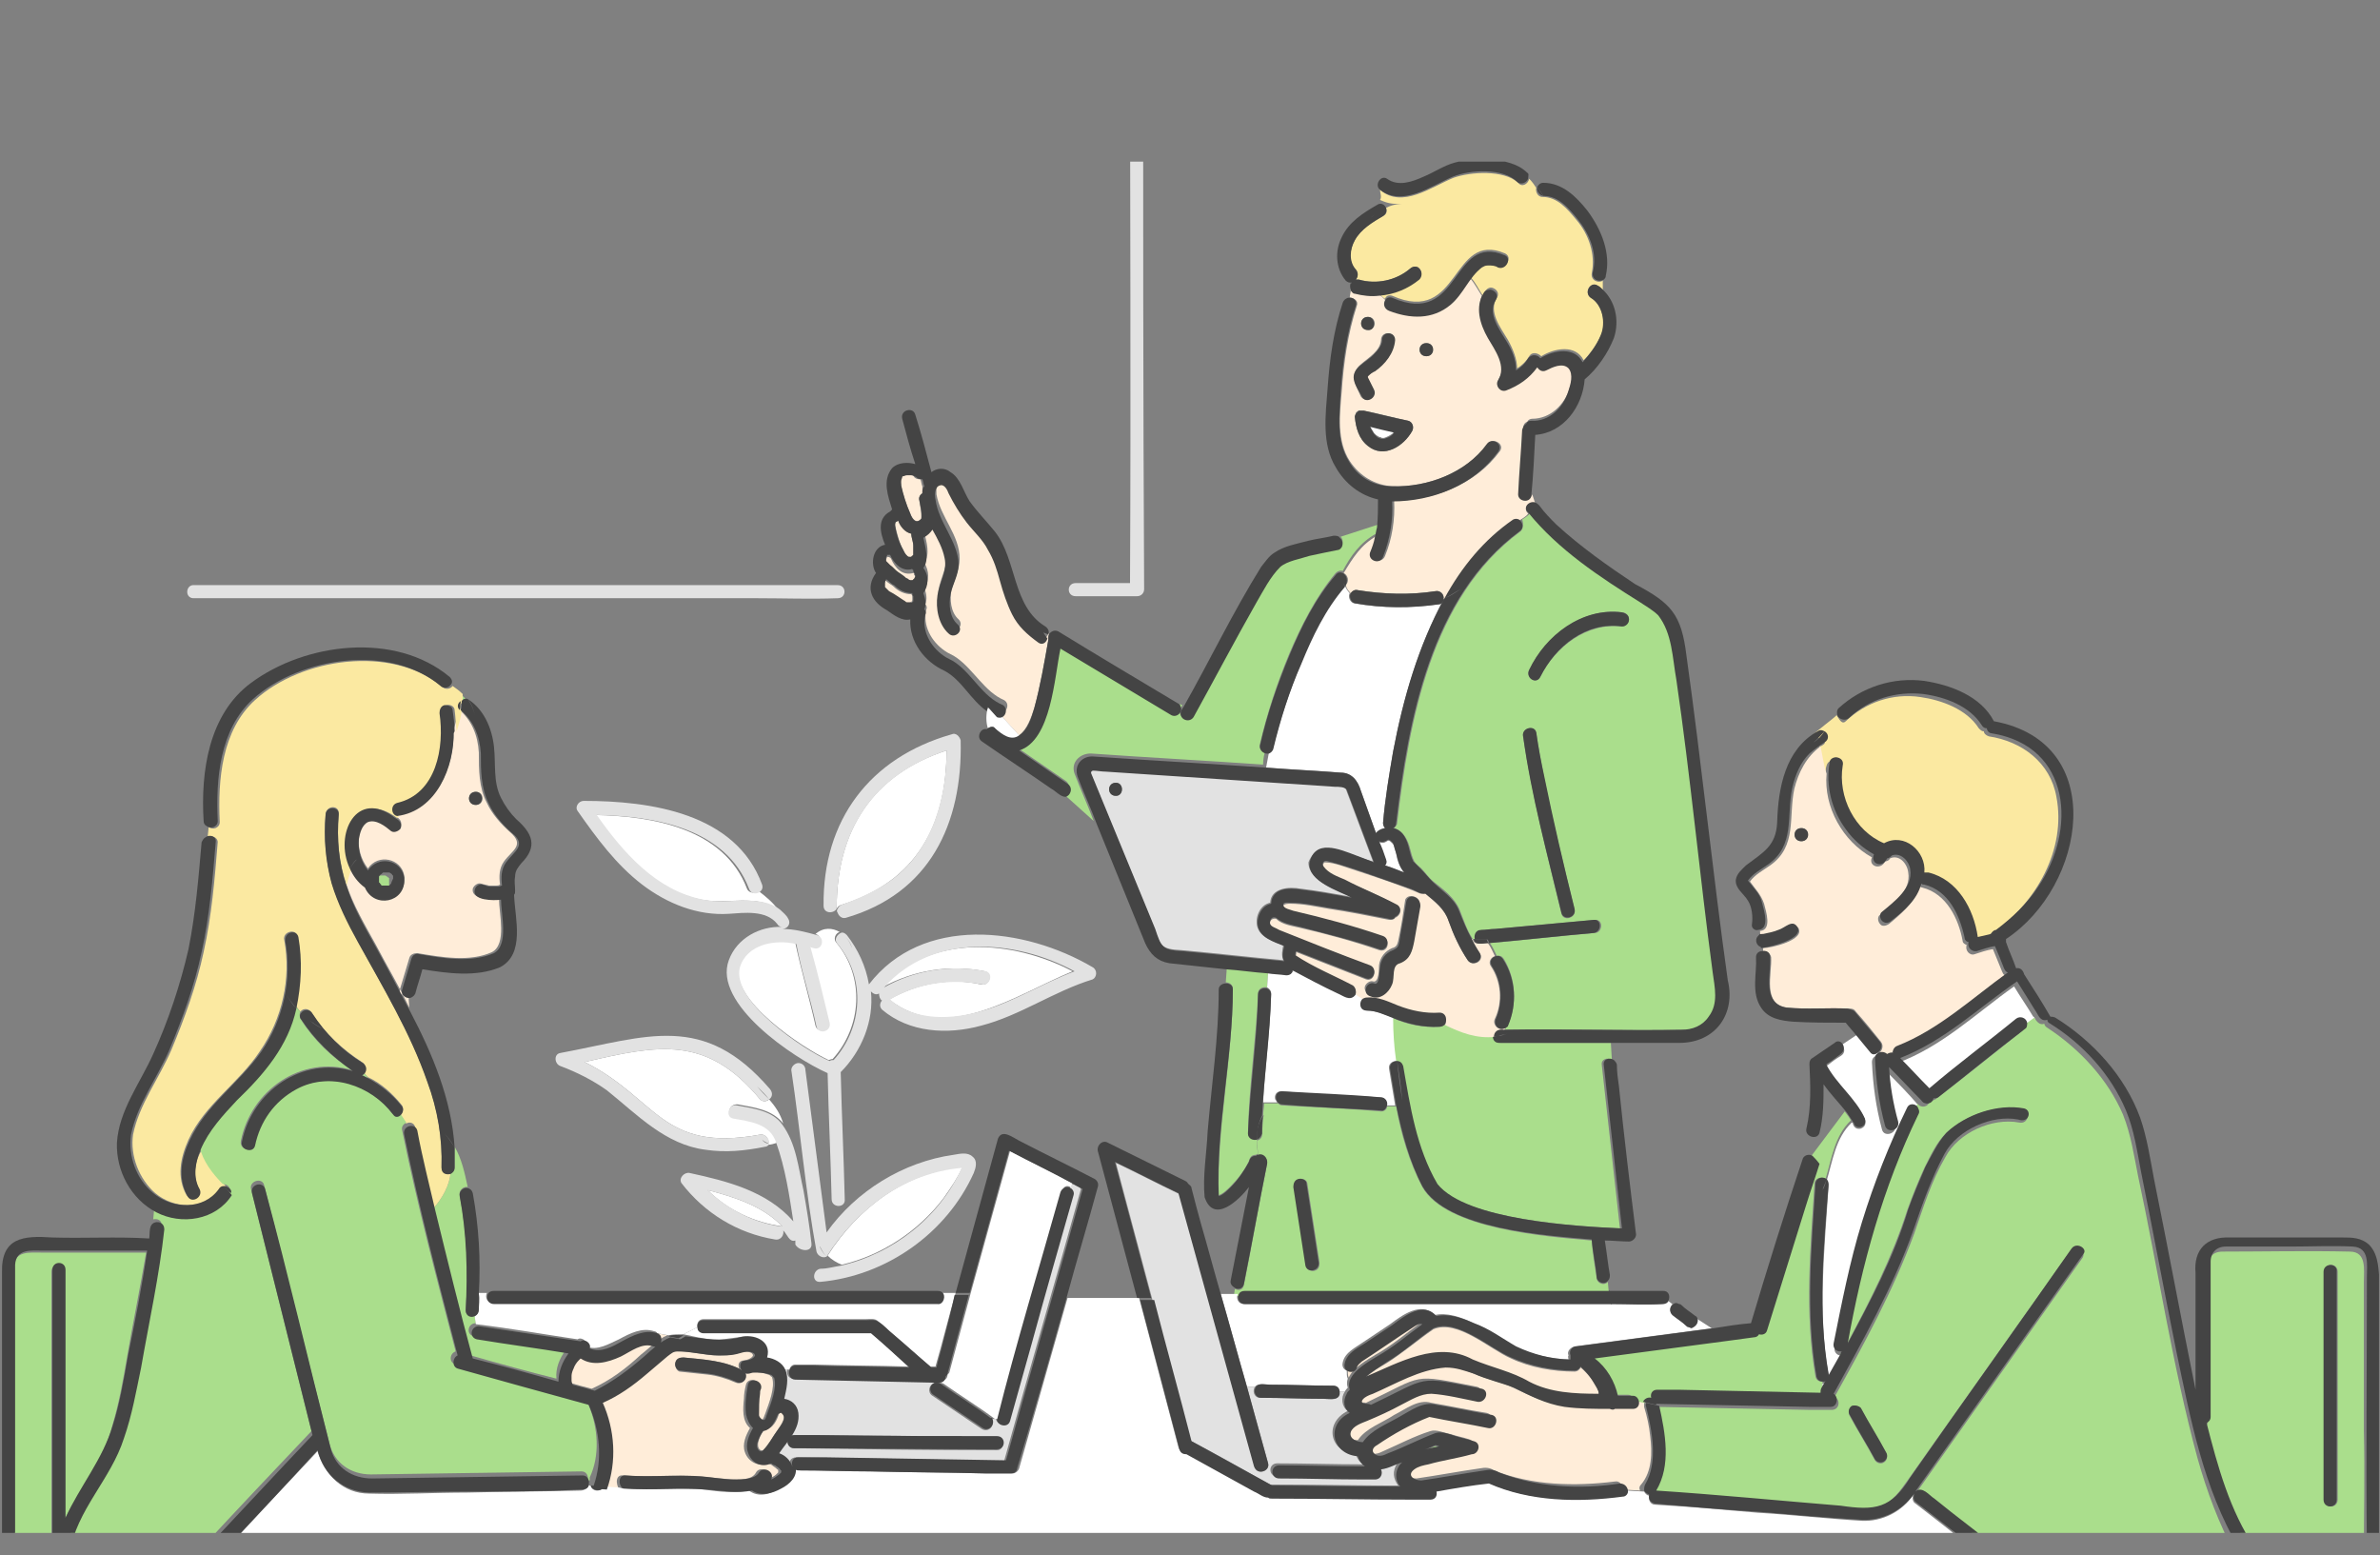 <?xml version="1.0" encoding="UTF-8"?><svg id="_レイヤー_1" xmlns="http://www.w3.org/2000/svg" xmlns:xlink="http://www.w3.org/1999/xlink" viewBox="0 0 236.1 154.23"><rect x="0" y="0" width="236.1" height="154.23" fill="#808080" stroke="none"/><defs><style>.cls-1{clip-path:url(#clippath);}.cls-2{fill:none;}.cls-2,.cls-3,.cls-4,.cls-5,.cls-6,.cls-7,.cls-8{stroke-width:0px;}.cls-3{fill:#444;}.cls-4{fill:#aade8c;}.cls-5{fill:#fff;}.cls-6{fill:#ffedd9;}.cls-7{fill:#e2e2e2;}.cls-8{fill:#fbe9a1;}</style><clipPath id="clippath"><rect class="cls-2" y="16.03" width="236" height="136"/></clipPath></defs><g class="cls-1"><path class="cls-8" d="m157.8,29.53c-.7-.5-.1-1.6.7-1.2.2.1.4.3.5.4v-.9c-.4.3-1.2,0-1.1-.7.4-1.9-.3-3.9-1.5-5.3-.9-1.1-1.9-2.3-3.4-2.3-.5,0-.7-.6-.6-.9-.2-.3-.4-.6-.7-.9-.1.5-.7.9-1.1.4-1.4-1.3-4.7-1.1-6.4-.5-2.2.9-5.1,3.1-7.3,1.2,0,.3.2.7,0,1,.9.4,1.3.4,2.2.4-.5,0-1.1.1-1.6.4.1.3.1.6-.3.8-1.1.6-2.2,1.3-2.8,2.4-.5.9-.7,2.1.1,2.9.3.3.2.7,0,1h.3c1.8.5,3.7.1,5.1-1.1.3-.2.7-.3.9,0,.2.2.3.7,0,.9-1.2,1-2.6,1.5-4,1.6.2.2.4.4.6.5.1-.3.4-.4.7-.3,6.8,3,5.8-6.5,11.2-4.2.8.4.1,1.5-.7,1.2-.4-.2-.7-.2-1-.2-.7.1-1.2.8-1.7,1.4.5.5.8,1.2,1.2,1.8.1-.4.5-.9.9-.8.4.1.8.5.5,1-.9,1.4.4,3,1.1,4.2.5.9.9,1.9.9,2.8.5-.3.9-.7,1.2-1.2s.9-.3,1.2,0c1.3-.8,3.4-1.2,4.2.4.8-.8,1.4-1.7,1.8-2.7.4-1,.1-2.8-1.1-3.5h0Z"/><path class="cls-6" d="m89.4,48.23c.2.9.5,1.8.9,2.7.2.5.6,1.1,1.1.5h0s0-.1,0,0c0-.6-.1-1.2-.2-1.8-.1-.3.1-.6.3-.7v-.7c-.1-.2-.1-.5-.2-.7-.2,0-.4,0-.6-.2-.1-.2-.2-.2-.5-.2h-.4c-.1,0-.2.1-.4.1,0,0,.1,0,0,0,0,0,0,.1-.1.1-.1.1-.1.3-.1.4.2.2.2.3.2.5h0Z"/><path class="cls-4" d="m38.6,87.83h0q.1-.1,0,0h0Z"/><path class="cls-5" d="m135.9,42.23q0,.1.1.2c.1.2.2.3.3.5.1.1.2.2.2.2,0,0,.2.1,0,0,.1.1.2.1.3.2.1,0,.4.1.2.1h.3c.3-.1.5-.2.8-.4.1-.1.2-.2.3-.3-.8-.1-1.7-.3-2.5-.5h0Z"/><path class="cls-6" d="m88.8,52.13c.2.8.4,1.7.8,2.4.1.3.2.5.4.6q.1.1.2.1t0,0h.2q.1,0,0,0c.1,0,.2-.1.2-.2h0v-.9c0-.4-.2-.8-.2-1.2-.6-.2-1.1-.7-1.3-1.3-.1.1-.2.1-.3.2.1-.1,0,.1,0,.1v.1s0,.1,0,.1h0Z"/><path class="cls-6" d="m90.4,59.73s.1,0,0,0l.1-.2v-.3c0-.1,0-.2-.1-.3-.7,0-1.3-.3-1.8-.8-.3-.2-.6-.4-.8-.6v.1c0,.1-.1.2-.1.3v.4l.1.1c.1.1.2.2.3.3.5.3,1,.7,1.6,1q.1,0,.2.1c.1,0,.2,0,.1,0h.3c-.1,0,0-.1.1-.1q-.1,0,0,0h0Z"/><path class="cls-7" d="m131.5,84.13c1.6.1,3.1.9,4.7,1.3-.9-2.4-1.8-4.8-2.7-7.2-.2-.3-.8-.3-1.2-.3-7.6-.5-15.1-1-22.7-1.5-.4,0-.9-.1-1.3-.1-.2.1-.1.2-.1.4,2.1,5.1,4.2,10.2,6.3,15.3.6,1.8.7,2.1,2.7,2.2,3.4.3,6.8.7,10.1,1-.2-.5-.1-1,0-1.5-1-.4-2.3-.7-2.6-1.9-.2-.9.3-2.1,1.3-2.3.1-1.5,1.9-1.6,3-1.4,1.7.2,3.3.5,5,.8-1.3-.7-4.2-1.5-4.2-3.4.2-.6.8-1.4,1.7-1.4Zm-20.8-5.2c-.9,0-.9-1.3,0-1.3.8,0,.8,1.3,0,1.3Z"/><path class="cls-5" d="m137.4,85.83c.6.2,1.2.4,1.9.7-.5-.6-.7-1.2-.8-1.9-.1-.3-.1-.7-.3-.9-.1-.1-.4-.5-.6-.3-.3.2-.5.2-.8.1.2.6.4,1.2.7,1.8.1.2,0,.4-.1.5Z"/><path class="cls-6" d="m88,55.23h0c0,.1-.1.2-.1.3v.4h0c.1.1.2.2.4.4.3.2.5.5.8.7s.5.4.8.6c.1,0,.1.1.2.1s.2,0,.2.1h.2l.1-.1h0l.1-.1h0q0-.1.1-.2v-.2q0-.1-.1-.2s-.1-.1,0-.1c0,0,0-.1-.1-.1-1.1.3-1.8-.5-2.2-1.4-.1-.2-.3-.2-.4-.2h0Z"/><path class="cls-6" d="m158.5,137.83q0-.1-.1-.2c-.2-.4-.4-.8-.7-1.1-.3-.3-.5-.6-.9-.9-.1.2-.3.4-.6.4-2.1,0-4.4-.4-6.3-1.3-2.1-.9-5.3-3.9-7.7-2.9-1.6,1.1-3.1,2.4-4.7,3.4-.7.4-1.4.8-2,1.4,3.2-1.4,7.1-3.6,10.6-1.7,1.9.8,3.8,1.1,5.6,2.2,2.1,1.1,4.6,1.2,6.9,1.2,0-.2,0-.4-.1-.5h0Z"/><path class="cls-4" d="m37.5,87.33h0v.3s0,.1.1.1h0l.1.1.1.1h.7l.1-.1h0v-.7s0-.1-.1-.1h0l-.1-.1c-.1-.1,0,0,0,0h0c-.1,0-.1-.1-.2-.1h-.5s-.1,0-.1.1h0c-.1,0-.1.1-.2.2,0,0,0,.1-.1.1v.1c.3-.1.2-.1.2,0h0Z"/><path class="cls-4" d="m5.1,135.63v-9.5c0-.9,1.3-.9,1.3,0v24.6c1.5-3.1,3.8-5.8,4.7-9.2.7-2.3,1.1-4.6,1.5-6.9.6-3.5,1.3-6.9,1.9-10.4H4.1c-1.1,0-2.7-.2-2.7,1.4v28.5h3.7v-18.5h0Z"/><path class="cls-4" d="m46.3,69.43l-.6-.6v.8c.2-.2.4-.3.6-.2Z"/><path class="cls-6" d="m39.7,98.03c.3-1,.6-2,.9-3,.1-.4.5-.5.8-.5,2.4.4,5.2.9,7.4-.1,1.5-.8.7-3.8.7-5.3-.7.1-2.8.1-2.6-1,.1-.3.5-.6.8-.5s.5.1.8.2q-.1,0,0,0h.7c.1,0,.3,0,.4-.1-.1-.8-.1-1.6.4-2.3.8-1.1,2.1-1.6.6-2.9-.9-.8-1.8-1.8-2.3-2.9-.8-1.5-.8-3.3-.8-5-.1-1.7-.7-3.2-2-4.3-.1.7-.3,1.4-.5,2,.1,3.5-1.6,8-5.6,8.4-.1.1-.2.2-.2.2.4.2.8.6.5,1.1-.2.3-.6.5-.9.2-.6-.5-1.5-1.2-2.3-.9-.6.2-.9,1.1-.9,1.7-.1,1.1.2,2.2.9,3.1,1-1.5,3.3-1,3.6.7.4,2.4-3,3.2-3.8.9-.6-.5-1.1-1.2-1.5-1.9-.3.5-.4,1.1-.5,1.7.7,2.2,1.9,4.2,3,6.2,1.1,2.1,2.3,4.1,3.3,6.2l-.1-1.5c-.3.5-1,.2-.8-.4h0Zm7.5-19.5c.9,0,.9,1.3,0,1.3s-.9-1.3,0-1.3Z"/><path class="cls-4" d="m56.1,133.93c-3-.5-6.1-.9-9.1-1.4-.8-.2-.6-1.3.2-1.3,0-.3-.1-.5-.1-.8-.4.2-1,0-.9-.6.3-3.8.1-7.6-.6-11.3-.1-.5.4-.9.8-.8-.3-1.4-.6-2.8-1.3-4v2c0,.3-.2.5-.4.6-.1,1.2-.8,2.5-1.7,3.5,1.2,4.9,2.4,9.7,3.7,14.6,2.8.8,5.7,1.6,8.5,2.3-.1-1,.3-2,.9-2.8h0Z"/><path class="cls-6" d="m65.2,132.23c.3.5,0,1.3-.7,1.1-1.1-.4-2.3.6-3.2,1-1.2.6-2.7,1-4,.2q-.1.1-.2.2c-.2.3-.4.5-.5.8-.1.2-.2.5-.2.7v.5c0,.1.1.2.1.4.7.2,1.4.4,2.2.6,1.8-.8,3.4-2,4.9-3.4.8-.6,1.6-1.5,2.6-1.9l-1-.2h0Z"/><path class="cls-5" d="m70.5,132.83c1,.1,1.8-.1,2.7-.2,1.4-.3,3.2.4,2.7,2,.7.2,1.5.5,1.8,1.2h.6c.1-.3.3-.5.6-.5h1.8c3.2.1,6.3.1,9.5.2-1.3-1.1-2.5-2.2-3.8-3.4h-16.6c-.4,0-.6-.2-.6-.5l-1.4.7c.9.2,1.8.4,2.7.5h0Z"/><path class="cls-7" d="m106.8,117.63c-.2-.1-.3-.2-.5-.2l-.2.4c.2.1.4.4.3.7-1.4,4.9-2.8,9.9-4.2,14.8-.7,2.5-1.4,5-2.1,7.5-.2.7-1.2.5-1.3-.1h-.5c.5.6-.2,1.4-.9,1-1.6-1.1-3.3-2.2-4.9-3.3-.5-.3-.4-1.1.2-1.2l-.2-.2c-4.6-.1-9.2-.2-13.8-.3-.5,0-.7-.5-.6-.9h-.6c.4.9.2,2-.1,2.9.7.1,1.3.6,1.4,1.4.2,1.6-1.1,2.7-1.9,4,.6.2,1.2.7,1.3,1.3h.2c-.2-.4,0-.9.6-.9,6.9.1,13.7.2,20.6.4,2.5-9,5.1-17.9,7.6-26.9.1-.2-.2-.3-.4-.4h0Zm-7.9,26.2c-6.7,0-13.4-.1-20.1-.2-.9,0-.9-1.3,0-1.3,6.7,0,13.4.1,20.1.2.8,0,.8,1.3,0,1.3Z"/><path class="cls-5" d="m106.2,117.73l.2-.4c-2.1-1.1-4.2-2.1-6.2-3.2-1.3,4.7-2.6,9.4-3.9,14.1-.7,2.6-1.4,5.2-2.1,7.8,0,.1-.1.2-.2.3,0,.3-.2.6-.6.6h-.5l.2.2c.2,0,.3,0,.5.1,1.7,1.2,3.5,2.3,5.1,3.5h.5c1.9-7.6,4.2-15.1,6.3-22.6-.1-.5.4-.6.7-.4h0Z"/><path class="cls-6" d="m61.8,146.33c2.5.2,5.1-.1,7.6.1,1.1.1,2.1.2,3.2.3.7,0,2,.1,2.4-.7.4-.7,1.6-.1,1.2.7.3-.2.6-.3.8-.5q.1-.1.2-.2v-.1h0v-.1h0s0-.1-.1-.1l-.1-.1c-.1-.1-.3-.2-.4-.3h0c-.1-.1-.3-.1-.4-.2-1,.4-2-.2-2.3-1.1-.3-.8.1-1.7.5-2.4-.8-.7-.7-1.9-.6-2.9,0-.5.1-1,.2-1.4.2-.8,1.5-.5,1.3.4,0,.2-.1.3-.1.5-.1.7-.1,1.4-.1,2.1,0,.2.2.4.4.5-.1,0,.1,0,0,0h.1c.2-.2.2-.4.3-.6.4-1.1,1-2.6.7-3.6,0,0,0-.1-.1-.1l-.1-.1c-.1-.1-.2-.1-.2-.1-.5-.2-1.1-.3-1.7-.2-.1,0-.3.1-.4.1-.8.1-1.2-1.2-.4-1.3.3,0,.9-.2,1-.5q0-.1-.1-.2c-.6-.4-1.3,0-1.9.1-.5.1-1,.1-1.5.1-1.4,0-2.8-.5-4.2-.4-.4,0-.6.2-1,.5-.7.5-1.4,1.1-2,1.7-1.4,1.1-2.8,2.2-4.4,2.9,1.2,2.7,1.4,5.8.4,8.6l1.5.1c-.5-.7-.4-1.6.3-1.5h0Zm5.2-11.2c.1-.4.5-.5.8-.5,2,.2,4.1.3,5.9,1.3.7.5.1,1.5-.7,1.2-.9-.4-1.9-.7-2.8-.8-.9-.1-1.9-.2-2.8-.3-.3-.1-.5-.6-.4-.9h0Z"/><path class="cls-8" d="m19.7,117.83c.4.8-.7,1.4-1.2.7-1-1.8-.6-3.7.2-5.5,1.6-3.5,5-5.6,7.1-8.8,2.2-3.2,3.1-7.2,2.4-11-.2-.8,1.1-1.2,1.3-.4.4,2.3.4,4.7-.2,6.9.2.2.3.4.5.6.3-.4.9-.3,1.1.1,1.3,2,3,3.6,5,4.9.4.2.4.7.2,1,.1.2.2.3.4.5,1.3.6,2.4,1.6,3.3,2.7.3.3.2.8-.1,1,.2.3.4.6.6.9.3-.2.8-.1.9.4.5,2.7,1.2,5.3,1.8,8,.9-1,1.6-2.3,1.7-3.5-.4.2-.9,0-.9-.6.1-2.9-.4-5.8-1.4-8.5-1.7-4.9-4.5-9.4-6.9-13.9-1-1.9-2-3.8-2.6-5.8-.6-2.2-.8-4.5-.6-6.8.1-.9,1.4-.9,1.3,0-.2,2.4,0,4.8.8,7.1.1-.6.3-1.2.5-1.7-1.6-3.4.6-7.9,4.5-5,.1-.1.2-.2.2-.2-.6-.1-.8-1.1,0-1.3,3.9-.9,4.6-5.6,4.2-8.9,0-.4.1-.7.5-.8.3-.1.8.1.8.5.1.7.1,1.4.2,2.1.2-.6.4-1.3.5-2-.3-.3-.2-.7.1-.9v-.8c-.3-.3-.7-.6-1-.8-.2.3-.7.4-1,.1-5-4.2-14-2.9-18.6,1.3-3.3,3-3.7,7.9-3.5,12.1,0,.6-.7.8-1.1.5l-.1,1c.4-.2,1,0,1,.5-.3,3.7-.6,7.3-1.4,10.9-.7,3.3-1.9,6.6-3.2,9.7-1.2,2.8-3.2,5.4-3.8,8.4-.3,2.1.6,4.4,2.2,5.8,1.9,1.6,4.9,1.7,6.5-.4.1-.2.3-.3.5-.3-1-1.1-2.1-2.4-2.3-3.7-.8,1.2-1,2.6-.4,3.9h0Z"/><path class="cls-4" d="m58.3,139.13q0-.1-.1-.2c-4.3-1.2-8.6-2.4-13-3.6-.7-.2-.6-1.1,0-1.3-1.9-7.3-3.8-14.5-5.3-21.9-.1-.4.1-.6.4-.8-.2-.3-.4-.6-.6-.9-.2.2-.6.3-.8,0-4.2-5.5-12.3-3.7-13.7,3.1-.2.8-1.5.5-1.3-.4,1-5,6-8.5,11-7-2-1.3-3.8-3-5.1-5.1-.1-.2-.1-.5,0-.7-.2-.2-.4-.4-.5-.6-.8,3.7-3.3,6.6-5.9,9.1-1.4,1.5-2.8,3-3.6,4.9.3,1.4,1.3,2.7,2.3,3.7.4,0,.8.3.7.7l.1.1-.1-.1c-1.6,2.6-5,3.1-7.5,1.7l-.1,1.1c.4-.1.9.1.8.6-.5,4.6-1.5,9.2-2.3,13.7-.4,2.4-.9,4.7-1.7,7-1.3,4.1-4.7,7.2-5.4,11.4h13.3c3.6-3.9,7.3-7.8,11-11.7l-6-24c-.2-.8,1.1-1.2,1.3-.4,2.2,8.6,4.3,17.2,6.5,25.7.5,1.9,2.1,3,4.1,3,7-.1,13.9-.2,20.9-.3.5,0,.7.5.6.9h.2v-.3c1-2.1.9-4.9-.2-7.4h0Z"/><path class="cls-4" d="m182.8,134.23h-.2v.4c.1-.1.1-.2.2-.4h0Z"/><path class="cls-4" d="m183.5,110.93c-.1-.2-.3-.4-.5-.7l-3.3,4.4c.2.1.4.4.3.7-.5,1.3-.9,2.7-1.3,4-1.3,4.2-2.6,8.3-3.9,12.5-.1.4-.5.5-.8.4-.1.1-.3.2-.5.3-.7.1-1.4.2-2.2.3-4.5.6-9.1,1.2-13.6,1.8,1.2.9,2,2.2,2.3,3.7h1.5c.4,0,.7.4.6.7l1,.2c.1-.3.5-.5.8-.4-.1-.4.2-.8.6-.8h2.1c4.7.1,9.4.2,14.1.3,0-.1,0-.3.1-.5v-.8c-.3,0-.6-.1-.7-.5-1.1-6.3-.5-12.8-.1-19.1,0-.6.7-.8,1.1-.5.6-2,.9-4.3,2.5-5.8q0-.1-.1-.2h0Z"/><path class="cls-5" d="m187.1,106.23c.1,1.8.4,3.7.9,5.4.2.8-1.1,1.2-1.3.4-.6-2.2-.9-4.4-1-6.7,0-.4.3-.7.7-.6l-.1-.3c-.2.1-.5.1-.7-.1-.5-.6-.9-1.1-1.4-1.7l-1.5,1c.3.3.4.8-.1,1.1-.5.3-.9.6-1.4,1v.1c.2.4.5.7.7,1.1.8,1,1.6,1.9,2.4,2.9.4.6,1.3,1.7.3,2.1-.4.1-.7-.1-.8-.5,0,0,0-.1-.1-.1-1.6,1.5-1.9,3.8-2.5,5.8.1.1.2.3.2.5-.4,6.2-1.1,12.6,0,18.8.1.5-.3.8-.6.8v.8c.6-1.1,1.2-2.1,1.8-3.2v-.4c-.4,0-.7-.4-.6-.8.7-4.1,1.6-8.1,2.8-12s2.7-7.8,4.5-11.4c.2-.5.7-.4,1-.1,0-.1.1-.2.1-.4-1.1-1.3-2.2-2.4-3.3-3.5h0Z"/><path class="cls-5" d="m201.7,100.83c-.6-1-1.3-2-1.9-3-3.8,2.7-7.2,6-11.6,7.6,1,1,1.9,2,2.9,3,2.8-2.4,5.8-4.6,8.6-6.9.4-.3,1-.2,1.1.4l1.1-.8c-.1-.2-.1-.3-.2-.3h0Z"/><path class="cls-4" d="m218,144.63c-2.5-9.2-3.9-18.7-5.9-28-.4-2-.7-4.1-1.5-6.1-1.5-3.5-4.3-6.5-7.5-8.6-.2-.1-.3-.3-.3-.4-.5.2-.8-.3-1-.6l-1.1.8c0,.2,0,.5-.2.6-2.8,2.2-5.6,4.5-8.5,6.7-.2.1-.4.2-.6.2-.1.6-.9.7-1.2.2,0,.1-.1.3-.1.4.2.2.3.5.1.8-3.5,7.2-5.6,14.8-7,22.7,2.3-4.3,4.5-8.6,6-13.3.5-1.4,1.1-2.9,1.7-4.2.6-1.2,1.2-2.5,2.1-3.4,1.9-1.8,5.1-3,7.7-2.4.8.2.5,1.5-.4,1.3-2.7-.5-6,1-7.3,3.4-1.4,2.4-2.2,5-3.1,7.6-2.1,5.7-5,11-7.9,16.2.6.3.5,1.3-.3,1.3h-2.1c-5.1-.1-10.1-.2-15.2-.3v.1c.7,2.7,1.2,5.8-.3,8.4,6.1.4,12.2,1,18.3,1.5,1.3.1,2.8.4,4.1-.1s2-1.6,2.8-2.7c3.8-5.4,7.6-10.7,11.4-16.1,1.6-2.2,3.1-4.4,4.7-6.6.5-.7,1.6,0,1.2.7-5.6,7.9-11.1,15.7-16.7,23.6.7-.6,1.3.4,1.9.7,2.2,1.7,4.4,3.4,6.6,5.2h23.4c-1.7-3.1-2.9-6.4-3.8-9.6h0Zm-31.1.4c-.3.2-.7.1-.9-.2-.8-1.5-1.7-2.9-2.5-4.4-.2-.3-.1-.7.2-.9.3-.2.7-.1.9.2.8,1.5,1.7,2.9,2.5,4.4.2.3.1.7-.2.9Z"/><path class="cls-6" d="m136.5,134.33c1.6-.9,3-2.1,4.5-3.2-.3,0-.6.2-.9.3-1.7,1.1-3.4,2.3-5.1,3.4-.2.2-.4.3-.5.6-.1.4-.5.5-.8.4,0,.3,0,.6.1.8.4-1,1.9-1.8,2.7-2.3h0Z"/><path class="cls-5" d="m189.9,149.03c-.2-.2-.2-.6-.1-.8-1.1,1.7-3.1,2.7-5.1,2.6-3.4-.2-6.9-.6-10.3-.8-3.4-.3-6.8-.6-10.2-.8-.5,0-.7-.5-.6-.9-.2,0-.4-.2-.5-.4l-1.7-.1c0,.2-.2.5-.5.5-4.4.6-9.1.6-13.3-1.3-1.7.3-3.4.5-5.2.8.1.4-.2.8-.6.8-5.3-.1-10.8.1-16.1-.3-.5,0-1-.4-1.4-.6-2.2-1.2-4.5-2.5-6.7-3.7-.3,0-.6-.1-.7-.5-1.3-4.9-2.6-9.9-3.9-14.8h-7.1c-1.6,5.6-3.2,11.3-4.8,16.9-.1.3-.4.5-.6.5h-2.6c-3.8-.1-7.6-.1-11.4-.2-2.4,0-4.7-.1-7.1-.1-.3,0-.5-.2-.6-.4h-.2c.3,1-.6,1.8-1.4,2.2-.8.6-2,.9-2.9.2-1.5.3-3,.1-4.5-.1-2.7-.3-5.3.1-8-.1-.1,0-.3-.1-.4-.1l-1.5-.1c-.3.6-1.2.5-1.3-.1h-.2c-.1.3-.5.5-.8.5-3.8.1-7.5.1-11.3.2-3.2,0-6.5.2-9.7.1-2.5,0-4.4-1.8-5.1-4.2-3.2,3.4-6.4,6.8-9.5,10.2h174.3c-2.1-1.8-4.2-3.4-6.4-5.1h0Z"/><path class="cls-4" d="m125.8,96.43c-1.4-.1-2.7-.3-4.1-.4l-.1,1.4c.3,0,.7.2.7.6,0,6.9-1.6,13.7-1.4,20.5h0c.4-.1.9-.6,1.2-.9.7-.7,1.4-1.6,1.8-2.5.1-.4.3-.6.7-.6q.1-.1.2-.1c-.1-.5-.1-1-.1-1.5-.4.1-.9-.1-.9-.6.1-4.6.8-9.2,1-13.8,0-.5.5-.7.9-.6l.1-1.5h0Z"/><path class="cls-6" d="m145.6,95.23c-.8-1.2-1.4-2.5-1.9-3.9-.4-1.2-1.4-1.9-2.3-2.7h-.5c-2.1-.9-4.3-1.6-6.4-2.3-1-.3-2.1-.8-3.1-.8-.9.7,1.5,1.6,2,1.8,1.7.8,3.6,1.5,5.2,2.5.6.3.3,1-.2,1.2-.1.2-.4.2-.6.2-2-.4-4-.8-6-1.1-1.2-.2-2.5-.5-3.8-.5-.2,0-.6,0-.7.2,0,.3.7.5,1,.6,3,.8,6,1.5,8.9,2.5.8.3.5,1.6-.4,1.3-2.6-.9-5.2-1.6-7.8-2.2-.8-.2-1.8-.3-2.4-.9-.4-.1-.7.2-.6.6.1.3.6.5.9.6,3,1.2,6,2.3,9,3.5.8.3.4,1.6-.4,1.3-2.3-.9-4.6-1.8-6.9-2.7,0,.1,0,.3-.1.4,1.8,1.2,3.8,2,5.7,3,.3.2.4.7.2,1,.2.1.5.3.7.5.1-.1.3-.2.5-.2,1.1,0,2.1.4,3.1.8,1.3.5,2.7.8,4.1.7.6,0,.8.7.5,1.1,1.6.9,3.2,1.4,5,1.2,0-.5.4-.8.9-.7.1-.1.1-.2.1-.3-.6.4-1.3-.3-1-.9.8-1.7.6-3.7-.4-5.2-.3-.4,0-.9.4-1-.2-.4-.4-.9-.7-1.3-.5,0-1.4.3-1.5-.4h-.1c.3.5.5,1,.8,1.4.5.8-.7,1.4-1.2.7h0Zm-4.8-5.5c-.2,1.1-.4,2.3-.6,3.4-.2,1-.4,1.8-1.4,2.2-.9.3-.6,1.4-.8,2.1-.3.8-1.2,1.6-2.1,1.2-.3-.1-.6-.4-.5-.8.1-.3.5-.6.8-.5.6.2.6-1.3.6-1.6.1-.8.6-1.4,1.3-1.7.4-.1.5-.3.6-.7.3-1.4.5-2.7.7-4.1.3-.7,1.6-.3,1.4.5h0Z"/><path class="cls-8" d="m204,79.03c-.6-3.4-3.4-5.5-6.7-6-.3-.1-.5-.3-.5-.5-.2,0-.3-.1-.5-.3-1.2-1.9-3.7-2.8-5.8-3.1-2.7-.4-5.4.5-7.4,2.4-.4.4-.7-.3-.9-.6-.4.4-1.8,1.4-2.4,2,.4.2,1.6.6,1.1.9-.1.1-.3.2-.4.2.2.9.3,1.8.6,2.7,0-.3,0-.5.1-.8.1-.4.5-.6.8-.5.4.1.5.5.5.8-.5,3,1.3,6.5,4.1,7.7,2-1,4.1.9,4,2.9.1-.1.3-.1.4,0,2.9.7,4.5,3.6,4.9,6.4.4-.1.8-.2,1.3-.3.1-.2.3-.4.5-.4,4.3-3,7.3-8.3,6.3-13.5h0Z"/><path class="cls-6" d="m198.9,96.73c-.2-.1-.2-.2-.3-.4-.3-.7-.6-1.5-.9-2.2-.6.1-1.2.3-1.8.5-.5.2-1-.4-.8-.9-.2-.1-.4-.2-.4-.4-.4-2.2-1.6-4.7-4-5.3-.1,0-.2-.1-.3-.1-.5,1.6-1.8,2.7-3,3.7-.3.2-.7.3-.9,0-.2-.2-.3-.7,0-.9,1.3-1,3.1-2.4,2.8-4.2-.1-.9-.9-1.8-1.8-1.4-.1.2-.3.3-.5.3-.4.9-1.7.5-1.3-.4-2.9-1.6-4.8-5-4.5-8.3-.3-.9-.4-1.8-.6-2.7-1.4,1-2.2,2.6-2.6,4.2-.6,2.8.3,5.7-2.4,7.6-.7.5-1.5.9-2,1.6.5.7,1.1,1.3,1.4,2.2.2.8.8,2.6-.4,2.7,0,.2,0,.3.1.5.1,0,.2,0,.3-.1h-.1c.5-.1,1.1-.2,1.6-.4.6-.2,1.3-1,1.9-.3.7,1.2-2.7,2-3.5,2v.3c.4,0,.7.2.8.6.1,1.7-.9,4.7,1.6,5,2,.2,4.1,0,6.1.1.3,0,.5,0,.7.3.9,1,1.7,2,2.5,3,.3.4.1.9-.2,1.1l.1.3c.2,0,.4.1.5.2.2-.1.4-.2.6-.1,0-.3.1-.6.4-.7,4.1-1.7,7.4-4.9,10.9-7.4h0Zm-20.2-13.3c-.9,0-.9-1.3,0-1.3s.8,1.3,0,1.3Z"/><path class="cls-6" d="m103.1,63.23c-3.6-2.2-3.2-5.9-5-9.2-.6-1-1.4-1.8-2.1-2.7s-1.3-1.8-1.8-2.9c-.1-.3-.4-.9-.8-.8-.6.1-.5,1-.5,1.4.4,2.3,2.3,4,2.3,6.4,0,1-.5,2-.8,3-.2,1-.1,2.3.7,3,.6.6-.3,1.5-.9.9-1-1-1.3-2.5-1.1-3.8.2-1.3,1-2.4.7-3.7-.2-1-.8-1.9-1.2-2.8-.2.3-.5.6-.9.8.2.9.6,2.1,0,3,.5.8.5,1.8,0,2.5.2.5.3,1.1.1,1.6.1.1.2.3.1.5-.4,1.6.5,3.2,1.8,4.1.4.3.8.4,1.2.7,1.7,1.2,2.8,3.4,4.7,4.2.7.4.2,1.5-.6,1.2l2.1,2.3c.8-.6,1.2-1.8,1.5-2.7.6-2.2,1-4.5,1.4-6.8-.1-.2,0-.4.1-.6h-.1c-.1.4-.5.7-.9.4h0Z"/><path class="cls-6" d="m145.7,27.83c.1-.1.2-.1.2-.2h0c-.7.8-1.2,1.8-2,2.5-1.8,1.5-4,1.5-6.1.6-.4-.2-.5-.7-.4-1-.2-.2-.4-.4-.6-.5-.8.1-1.6,0-2.4-.2-.2-.1-.3-.2-.4-.3,0,.3-.1.5-.1.8.4,0,.9.3.7.8-.9,2.8-1.3,5.6-1.5,8.5-.2,2.3-.5,4.9.8,6.9,1,1.5,2.5,2.4,4.3,2.5,3.5.1,7.3-1.4,9.4-4.2.5-.7,1.7,0,1.2.7-2.4,3.3-6.5,4.9-10.5,4.9.1,1.9-.2,3.8-.9,5.5-.3.8-1.5.5-1.3-.4.2-.5.4-1.1.5-1.6-1.6.9-2.4,2.2-3.3,3.7.4.2.6.8.2,1.2.1.4.3.6.5.8.2-.2.4-.4.7-.3,2.5.4,5.2.5,7.7.1.5-.1.9.3.8.8h.1c1.7-3,3.9-5.8,6.8-7.8.2-.2.4-.1.6,0,.3-.2.7-.4.9-.7-.6-.5.1-1.2.7-1l-.3-.9c-.2.7-1.3.5-1.3-.2.1-2.1.3-4.2.4-6.4,0-.2.1-.5.4-.6.1-.2.3-.3.5-.3,1.8,0,3.2-1.4,3.7-3,.2-.6.5-1.6,0-2.2-.5-.7-1.6-.1-2.2.2-.4.2-.7,0-.9-.3-.8,1.1-1.8,1.8-3.1,2.3-.5.2-1.1-.5-.8-1,.9-1.4-.3-3-1-4.2s-1.2-2.7-.7-4c-.4-.6-.7-1.2-1.2-1.8.1.2,0,.2-.1.3h0Zm-10,3.6c.9,0,.9,1.3,0,1.3s-.9-1.3,0-1.3Zm-.7,4.7c.8-.7,1.9-1.3,2-2.4,0-.9,1.3-.9,1.3,0,0,1.3-1,2.4-2,3.1-.3.2-.4.3-.7.5h0v.1c.2.4.4.8.6,1.2.4.8-.7,1.4-1.2.7-.5-1.1-1.2-2.2,0-3.2h0Zm5.1,6.6c-.9,1.5-2.8,2.8-4.4,1.5-.9-.7-1.2-1.8-1.3-2.9,0-.1,0-.2.1-.3v-.1h0c.1-.1.2-.2.3-.2h.5c1.5.3,3,.7,4.4,1,.4.1.6.6.4,1h0Zm1.4-7.4c-.9,0-.9-1.3,0-1.3s.8,1.3,0,1.3Z"/><path class="cls-4" d="m134,27.93v.1s.1-.1,0-.1q.1,0,0,0Z"/><path class="cls-4" d="m150.8,52.73c-8.8,6.5-11,18.7-12.2,28.9,0,.2-.2.4-.3.5,1,.3,1.4,1.3,1.6,2.1.1.4.2.8.4,1.2.2.3.5.5.7.7.4.4.7.9,1.2,1.3,1,.8,2.1,1.6,2.6,2.8.4,1,.7,2,1.3,2.9h.3c-.1-.4.1-.8.6-.9.5,0,.9-.1,1.4-.1,3.3-.3,6.5-.6,9.8-.9.9-.1.8,1.3,0,1.3-3.5.3-6.9.7-10.4,1,.3.4.5.9.7,1.3.3-.1.5,0,.7.3,1.2,2,1.3,4.5.4,6.5,0,.1-.1.2-.2.2,0,.1-.1.2-.1.3,5.9-.1,11.9.1,17.8,0,1.1,0,2.1-.5,2.7-1.3,1-1.3.6-2.9.4-4.4-1.3-9.6-2.3-19.3-3.6-29-.4-2.1-.3-4.6-1.8-6.4-.5-.6-1.2-.9-1.8-1.3-4-2.5-8.1-5.2-11.1-8.9-.3.3-.6.5-.9.7.1.2.2.9-.2,1.2h0Zm.9,13.7c1.7-3.4,5.3-6.2,9.2-5.7.4,0,.7.3.7.7,0,.3-.3.7-.7.7-3.5-.4-6.6,2-8.1,5-.4.8-1.5.1-1.1-.7h0Zm.7,6.3c.9,5.9,2.4,11.7,3.8,17.5.2.8-1.1,1.2-1.3.4-1.4-5.8-2.9-11.6-3.8-17.5-.2-.9,1.1-1.3,1.3-.4Z"/><path class="cls-4" d="m125,73.73c.7-3,1.7-6,2.9-8.9,1.2-2.8,2.6-5.6,4.6-8,.2-.2.5-.3.7-.2.8-1.5,1.7-2.8,3.3-3.7.1-.3.2-.6.2-.9l-3.7,1.2c.3.3.3,1-.3,1.1-1,.2-1.9.4-2.9.6-.9.3-2.2.5-2.9,1.1-1,1-1.7,2.4-2.4,3.6-2.1,3.8-4.1,7.6-6.2,11.3-.4.8-1.6.1-1.2-.7.1-.1.1-.2.2-.3l-.3-.1c.2.5-.4,1.2-1,.8-.5-.3-1-.6-1.5-.9-3.2-1.9-6.3-3.8-9.5-5.7-.6,2.8-.9,9.1-4.1,10.1,1.6,1.1,3.2,2.2,4.8,3.3.6.4.3,1.2-.2,1.3l3,2.7c-.6-1.6-1.3-3.1-1.9-4.7-.4-1.1.5-2,1.6-2,5.7.4,11.4.7,17.1,1.1,0-.5.1-1.1.3-1.6-.2.5-.8.1-.6-.5Z"/><path class="cls-5" d="m143.2,59.43c0,.2-.2.5-.5.5-2.8.4-5.6.4-8.4-.1-.4-.1-.6-.7-.4-1-.2-.2-.4-.5-.5-.8-1.9,2.2-3.2,4.9-4.3,7.6-1.1,2.8-2.1,5.6-2.8,8.5-.1.2-.2.4-.4.4-.1.5-.2,1.1-.3,1.6,2.5.2,4.9.3,7.4.5,1.1,0,1.7.8,2,1.8.5,1.4,1,2.8,1.5,4.2.2-.3.6-.5.9-.5-.1-.1-.2-.3-.2-.5.2-2.4.6-4.7,1-7.1,1-5.2,2.5-10.4,5-15.1h0Z"/><path class="cls-5" d="m98.8,72.33c.6.6,1.5,1.3,2.4.7l-2.1-2.3c-.4-.1-.7-.4-1.1-.6-.2.7-.2,1.5,0,2.1.3-.2.6-.2.8.1Z"/><path class="cls-4" d="m148.9,103.43c-.4,0-.6-.3-.6-.6-1.8.2-3.4-.4-5-1.2-.1.1-.3.2-.5.2-1.6.1-3.2-.2-4.7-.9,0,1.5.2,2.9.3,4.3.3,0,.5.1.6.5.7,4,1.3,8.2,3.4,11.7,2.9,3.5,13.8,4.2,18.3,4.4-.6-5.4-1.2-10.8-1.8-16.2-.1-.6.6-.8,1-.5l-.1-1.7c-3.5,0-7.2,0-10.9,0h0Z"/><path class="cls-4" d="m159.5,127.13c-.3.4-1,.2-1.1-.3-.2-1.3-.4-2.5-.5-3.8-4.5-.4-14.4-1.1-16.8-5.3-1.3-2.5-2.1-5.2-2.6-8h-.9c0,.3-.3.5-.6.5-3.3-.3-6.5-.4-9.8-.6-.2,0-.3-.1-.4-.2h-1.4c0,.4-.1.8-.1,1.3,0,0,0-.1.1-.1,0,0,0,.1-.1.1,0,.6-.1,1.2-.1,1.8,0,.3-.2.5-.5.6,0,.5.1,1,.1,1.5.4-.1,1,.2.9.8-.8,4-1.5,8-2.3,12-.1.5-.5.6-.9.4l-.1.7h.5c.1-.2.3-.3.6-.3h36.1l-.1-1.1h0Zm-29.1-1.1c-.3.1-.8-.1-.8-.5-.4-2.6-.8-5.2-1.2-7.8-.1-.4.1-.7.5-.8.3-.1.8.1.8.5.4,2.6.8,5.2,1.2,7.8,0,.4-.1.7-.5.8Z"/><path class="cls-5" d="m126.5,109.03c-.1-.4.1-.8.6-.8,3.3.3,6.5.4,9.8.6.5,0,.7.5.6.8h.9c-.2-1.2-.4-2.4-.6-3.6-.1-.5.3-.8.7-.8-.2-1.4-.3-2.8-.3-4.3-.8-.3-1.7-.7-2.5-.7-.6,0-.8-.7-.5-1.1-.2-.2-.5-.3-.7-.5-.5.6-1.1,0-1.7-.2-1.5-.8-3-1.5-4.5-2.3,0,.3-.2.5-.6.5-.6-.1-1.2-.1-1.9-.2l-.1,1.5c.2.1.4.3.4.6-.1,3.6-.6,7.2-.8,10.8h1.4c-.1-.1-.1-.2-.2-.3h0Z"/><path class="cls-5" d="m47.1,130.53c0,.3.1.6.1.8,3.4.4,6.7,1,10.1,1.5.4-.3,1.1.3.9.7,1,.5,2.3-.3,3.2-.7,1.1-.6,2.3-1.2,3.5-.8.1,0,.3.1.3.2l1.1.2c.5-.1,1-.1,1.5-.1l1.4-.7c-.1-.4.1-.8.6-.8h16.1c.4,0,.9-.1,1.2.2.5.4.9.8,1.4,1.2,1.3,1.1,2.5,2.2,3.8,3.3h.5c.7-2.4,1.3-4.9,2-7.3h-1.3c.2.4,0,1.1-.6,1h-44c-.6,0-.8-.6-.6-1h-.8c0,.5,0,1.1-.1,1.6.1.4-.1.6-.3.7h0Z"/><path class="cls-5" d="m168.4,130.83c.1.4-.2.8-.6.8-.1,0-.2,0-.3-.1-.1,0-.2-.1-.2-.1-.5-.4-1-.7-1.4-1.1-.3-.2-.2-.7,0-1l-.4-.3c-.1.2-.3.3-.6.3-1.7.1-3.4,0-5.1,0h-36.4c-.6,0-.8-.6-.6-1h-1.7c.9,3.1,1.7,6.1,2.6,9.2h.8c.3-.4,1-.2,1.4-.2,2.1,0,4.2.1,6.3.1.4,0,.6.3.6.6h.6c.1-.2.2-.3.3-.4-.1-.3-.1-.6,0-.9-.1-.2-.1-.5-.1-.8-.3-.1-.5-.4-.4-.8.2-1,1.3-1.5,2-2,.9-.6,1.8-1.2,2.7-1.8,1.2-.9,3.1-2.3,4.4-.9,1.2-.3,2.6.2,3.7.7,1.5.6,2.8,1.6,4.2,2.4,1.6.8,3.5,1.2,5.4,1.3,0-.1-.1-.3,0-.4-.2-.4.2-.8.6-.9,4.6-.6,9.1-1.2,13.6-1.8l-1.4-.9h0Z"/><path class="cls-6" d="m163.7,142.43c-.1-1-.3-1.9-.6-2.9v-.4l-1-.2c0,.3-.2.6-.6.6h-1.8c-.2.1-.4.1-.5,0-1.5,0-3.1,0-4.5-.2-1.8-.3-3.3-1.1-5-1.9-1.3-.5-2.7-.8-4-1.4-1-.4-1.7-.7-2.8-.6-2.6.2-4.9,1.5-7.2,2.6-.3.1-1.1.4-1.1.8.1.4.7.2.9.3,5.9-2.8,4.4-2.9,11-1.6.8.2.5,1.4-.4,1.3-1.5-.3-3-.7-4.6-.8-1.1,0-2,.6-3,1.1-1.1.6-2.2,1.1-3.4,1.6-.5.2-1.4.5-1.6,1.1-.2.7.6,1,1.2,1,.8-1.2,2.4-1.7,3.6-2.5,1.2-.6,2.4-1.6,3.7-1.2,1.8.3,3.6.7,5.5,1,.8.2.5,1.4-.4,1.3-1.9-.4-3.9-.7-5.8-1.1-1.8.7-3.6,1.7-5.2,2.8-.3.2-.6.6-.2.9.4.3.9.1,1.3-.1,1.6-.7,3.1-1.5,4.7-2,.6-.2,1.4.2,2,.3.6.2,1.2.3,1.8.5.8.2.5,1.4-.2,1.3-1.4.4-2.9.6-4.3,1-.5.1-1,.2-1.4.5-.8.6,0,1.1.7,1.1,2.1-.3,4.2-.7,6.3-1,.5-.1,1-.1,1.4.2,3.8,1.5,8,1.6,12,1.1.5-.1.8.4.8.8l1.7.1c-.1-.2-.1-.4.1-.6,1.1-1.3,1.1-3.2.9-4.8h0Z"/><path class="cls-7" d="m138.6,145.13l.3-.3c-.7.3-1.4.7-2.1.7.2.4,0,1-.6,1h-1.2c-2.8,0-5.5-.1-8.3-.1-.9,0-.9-1.3,0-1.3,2.8,0,5.7.1,8.5.1-.3-.2-.6-.6-.7-1-2.6-.2-3.2-3.1-.8-4.3-.6-.4-.7-1.3-.3-1.9h-.6c.1,1-.9.7-1.5.7-2.1,0-4.2-.1-6.3-.1-.6,0-.8-.7-.5-1.1h-.8c.7,2.5,1.4,5,2.1,7.6.2.8-1.1,1.2-1.3.4-2.5-9-5-18.1-7.5-27.1-2.1-1-4.2-2.1-6.3-3.1,1.2,4.5,2.4,9,3.6,13.5,1.2,4.7,2.5,9.3,3.7,14,2.7,1.4,5.3,2.9,8,4.4,4.2,0,8.5.1,12.7.1-.5-.7-.6-1.4-.1-2.2Z"/><path class="cls-4" d="m35.9,106.63c.2.1.4.2.6.3-.1-.2-.2-.3-.4-.5,0,.1-.1.2-.2.2Z"/><path class="cls-4" d="m234.5,141.93v-14.8c0-1.2.3-3-1.4-3-4.2-.1-8.4,0-12.6,0-2.1,0-1.4,2.5-1.5,3.8v13.1c0,.3-.2.5-.4.6,1.1,4.3,2.4,8.6,4.8,12.4h11.1c0-4.1.1-8.1,0-12.1h0Zm-2.6-13v19.8c0,.9-1.3.9-1.3,0v-22.6c0-.9,1.3-.9,1.3,0v2.8Z"/><path class="cls-4" d="m142.2,143.63c.2,0,.4-.1.6-.1-.1,0-.3-.1-.4-.1-.3.1-.6.3-.9.4.2-.1.5-.2.7-.2h0Z"/><path class="cls-6" d="m77,142.03c.3-.5,1-1.3.7-1.9l-.1-.1h0q-.1,0,0,0h-.1c-.1.1-.2.1-.2.1-.2.7-.6,1.6-1.5,1.7-.3.4-.5.8-.6,1.3,0,0,0,.3,0,.2,0,.3.2.6.5.5l.1-.1c.5-.5.8-1.2,1.2-1.7h0Z"/><path class="cls-3" d="m183.7,139.43c-.3.2-.4.6-.2.9.8,1.5,1.7,2.9,2.5,4.4.2.3.6.4.9.2.3-.2.4-.6.2-.9-.8-1.5-1.7-2.9-2.5-4.4-.2-.2-.6-.3-.9-.2Z"/><path class="cls-3" d="m200.8,109.93c-2.6-.5-5.8.6-7.7,2.4-.9,1-1.5,2.3-2.1,3.4-.6,1.4-1.2,2.8-1.7,4.2-1.4,4.7-3.7,9-6,13.3,1.4-7.8,3.5-15.5,7-22.7.2-.3,0-.6-.1-.8-.3-.3-.8-.3-1,.1-1.8,3.7-3.3,7.5-4.5,11.4s-2,8-2.8,12c-.1.5.3.8.6.8h.2c-.1.1-.1.3-.2.4-.6,1.1-1.2,2.1-1.8,3.2-.1.2-.1.3-.1.5-4.7-.1-9.4-.2-14.1-.3h-2.1c-.5,0-.7.4-.6.8-.3-.1-.7.1-.8.4l1.3.3v-.1c5.1.1,10.1.2,15.2.3h2.1c.7,0,.8-1,.3-1.3,2.9-5.3,5.9-10.6,7.9-16.2.9-2.6,1.8-5.2,3.1-7.6s4.7-3.9,7.3-3.4c1.1.4,1.4-.9.6-1.1h0Z"/><path class="cls-3" d="m205.5,123.83c-5.3,7.6-10.7,15.1-16,22.7-1.9,3.1-3.5,3.3-6.9,2.8-6.1-.5-12.2-1.1-18.3-1.5,1.5-2.5.9-5.7.3-8.4l-1.3-.3c0,.1-.1.2,0,.4.6,2.4,1.2,5.5-.1,7.7-.1.2-.1.4-.1.6.1.2.3.3.5.4-.1.4.1.8.6.9,3.4.3,6.8.6,10.2.8,3.4.3,6.9.6,10.3.8,2,.1,4-.9,5.2-2.6-.1.3-.1.6.1.8,2.1,1.6,4.2,3.3,6.4,4.9h2.1c-2.2-1.8-4.4-3.4-6.6-5.2-.5-.3-1.2-1.3-1.9-.7,5.6-7.9,11.1-15.7,16.7-23.6.4-.5-.7-1.2-1.2-.5h0Z"/><path class="cls-3" d="m146.2,93.13c.1.7,1,.4,1.5.4-.1-.1-.2-.2-.2-.4h-1.3Z"/><path class="cls-3" d="m158.1,91.23c-3.3.3-6.5.6-9.8.9-.5,0-.9.1-1.4.1s-.7.5-.6.9h1.2c.1.1.2.2.2.4,3.5-.3,6.9-.7,10.4-1,.8-.1.8-1.4,0-1.3Z"/><path class="cls-3" d="m149.1,102.13c-.5-.1-.9.2-.9.7.2,0,.3-.1.5-.1.2-.2.3-.4.4-.6Z"/><path class="cls-3" d="m171.4,97.23c-1.5-10.7-2.6-21.5-4.1-32.2-.5-4.1-1.5-5.2-5.1-7.1-2.7-1.8-5.4-3.7-7.8-5.9-.6-.6-1.2-1.2-1.7-1.9-.1-.1-.2-.2-.4-.3-.6-.2-1.3.5-.7,1,.1-.1.2-.2.3-.4-.1.1-.2.2-.3.4,3,3.7,7.1,6.4,11.1,8.9.6.4,1.3.8,1.8,1.3,1.4,1.8,1.4,4.2,1.8,6.4,1.4,9.6,2.3,19.3,3.6,29,.2,1.5.6,3.1-.4,4.4-.6.9-1.6,1.3-2.7,1.3-5.9.1-11.9-.1-17.8,0-.1.2-.3.4-.4.6.3-.1.6-.1.9-.2-.3.1-.6.2-.9.2-.1.2-.1.4,0,.7-.1-.2-.1-.5,0-.7-.2,0-.3.1-.5.1,0,.3.2.6.6.6h17.9c3.6,0,5.6-2.9,4.8-6.2h0Z"/><path class="cls-3" d="m152.8,67.13c1.5-3,4.5-5.5,8.1-5,.4,0,.7-.3.7-.7s-.3-.6-.7-.7c-4-.5-7.6,2.3-9.2,5.7-.4.8.7,1.5,1.1.7h0Z"/><path class="cls-3" d="m151.1,73.03c.8,5.9,2.4,11.7,3.8,17.5.2.8,1.5.5,1.3-.4-1.1-4.4-2.1-8.7-3-13.1-.3-1.4-.6-2.9-.8-4.4-.2-.8-1.5-.4-1.3.4Z"/><path class="cls-3" d="m133.2,56.83c-.2-.1-.5-.1-.7.2-2,2.3-3.4,5.1-4.6,8-1.2,2.9-2.2,5.8-2.9,8.9-.1.6.5.9.9.8.1-.6.3-1.3.3-1.8,0,.6-.2,1.2-.3,1.8.2-.1.3-.2.4-.4.7-2.9,1.6-5.8,2.8-8.5,1.1-2.7,2.4-5.4,4.3-7.6,0-.1-.1-.2-.1-.4,0,.1.1.2.1.4.4-.6.2-1.2-.2-1.4Z"/><path class="cls-3" d="m142.2,59.43c.3.2.7.1,1,0,.1-.5-.4-.9-.8-.8-2.6.4-5.2.3-7.7-.1-.3-.1-.6.1-.7.3-.2.3,0,.9.4,1,2.8.5,5.6.5,8.4.1.2,0,.4-.3.5-.5-.5.1-.8.1-1.1,0Z"/><path class="cls-3" d="m160.6,107.73c-.1-.7-.2-1.4-.2-2.1,0-.2-.2-.4-.3-.5-.4-.3-1.1-.1-1,.5.6,5.4,1.2,10.8,1.8,16.2-4.5-.2-15.4-.8-18.3-4.4-2.1-3.6-2.7-7.7-3.4-11.7-.1-.3-.3-.5-.6-.5.2,1.3.4,2.6.5,3.9-.2-1.4-.4-2.7-.5-3.9-.4,0-.8.3-.7.8.2,1.2.4,2.4.6,3.6.6,2.8,1.3,5.5,2.6,8,2.4,4.3,12.3,4.9,16.8,5.3.1,1.3.4,2.5.5,3.8.1.5.8.7,1.1.3.2-.2.2-.4.2-.6-.2-1.1-.3-2.2-.5-3.4.8,0,1.6.1,2.4.1.3,0,.7-.3.7-.7-.6-4.8-1.2-9.8-1.7-14.7h0Z"/><path class="cls-3" d="m132.9,53.33c-.1-.2-.4-.2-.6-.2-.8.2-1.7.3-2.5.5-1.1.3-2.4.5-3.4,1.2-.5.3-.9.9-1.3,1.4-2.8,4.5-5.1,9.3-7.7,13.9-.1.1-.1.2-.2.3-.4.8.7,1.4,1.2.7,2.1-3.8,4.1-7.6,6.2-11.3.7-1.2,1.4-2.6,2.4-3.6.7-.6,2-.8,2.9-1.1.9-.2,1.9-.4,2.9-.6.5-.2.5-.9.1-1.2Z"/><path class="cls-3" d="m117.1,70.03c0-.1-.1-.2-.3-.3-4-2.4-7.9-4.7-11.8-7.1-.4-.2-.7,0-.9.2-.1.2-.1.4-.1.6-.4,2.3-.8,4.6-1.4,6.8-.3,1-.6,2.1-1.5,2.7-.8.6-1.7-.1-2.4-.7-.1-.2-.4-.2-.7,0,.1.4.3.7.6,1-.3-.3-.5-.6-.6-1-.1,0-.1.1-.1.1-.6-.2-1.1.8-.5,1.2,2.3,1.6,4.6,3.1,6.9,4.7.4.2.9.8,1.4.8.5-.1.8-.9.2-1.3-1.6-1.1-3.2-2.2-4.8-3.3,3.2-1,3.5-7.3,4.1-10.1,3.2,1.9,6.3,3.8,9.5,5.7.5.3,1,.6,1.5.9.6.3,1.2-.4.9-.9h0Z"/><path class="cls-3" d="m39.8,109.63c-.9-1.1-2-2-3.3-2.7-.2-.1-.4-.2-.6-.3.1,0,.2-.1.3-.2.2-.3.2-.7-.2-1-2-1.2-3.7-2.9-5-4.9-.2-.4-.8-.5-1.1-.1.5.6,1.2,1.1,2.1,1.6-.9-.4-1.5-1-2.1-1.6-.2.2-.2.5,0,.7,1.3,2,3.1,3.7,5.1,5.1-5-1.5-10,2-11,7-.2.8,1.1,1.2,1.3.4.5-2.4,1.9-4.4,4.1-5.6,3.3-1.8,7.4-.4,9.6,2.5.4.7,1.4-.3.8-.9h0Z"/><path class="cls-3" d="m15.4,121.23c-.7.2-.5,1.1-.6,1.6-3.2-.2-6.4,0-9.6-.1-2.9-.2-5.1,0-5,3.5v27.7h1.3v-28.5c.1-1.6,1.6-1.4,2.7-1.4h10.4c-.5,3.5-1.2,7-1.9,10.4-.4,2.3-.8,4.7-1.5,6.9-1,3.4-3.3,6.1-4.7,9.2v-24.6c0-.9-1.3-.9-1.3,0v28.1h1.7c.7-4.3,4.1-7.3,5.4-11.4.8-2.3,1.2-4.6,1.7-7,.8-4.6,1.8-9.1,2.3-13.7,0-.6-.5-.8-.9-.7Z"/><path class="cls-3" d="m70.2,136.23c.9.1,1.9.4,2.8.8.3.2.7.1.9-.2.2-.3.1-.8-.2-.9-1.8-1-3.9-1.1-5.9-1.3-.4,0-.7.1-.8.5-.1.3.1.8.5.8.8.1,1.9.2,2.7.3h0Z"/><path class="cls-3" d="m132,138.03h.9c0-.3-.2-.6-.6-.6-2.1,0-4.2-.1-6.3-.1-.4,0-1.1-.2-1.4.2-.3.4-.1,1.1.5,1.1,2.1,0,4.2.1,6.3.1.6,0,1.6.2,1.5-.7h-.9Z"/><path class="cls-3" d="m81.3,142.33h-2.5c-.9,0-.9,1.3,0,1.3,5.9,0,11.7.1,17.6.1h2.5c.9,0,.9-1.3,0-1.3-5.9,0-11.8,0-17.6-.1Z"/><path class="cls-3" d="m45.6,70.43c0-.3.1-.6.1-.9-.3.2-.4.6-.1.9Z"/><path class="cls-3" d="m51.7,85.63c1.7-1.7,1.1-3-.5-4.4-.6-.6-1.1-1.3-1.5-2.1-.8-1.6-.5-3.3-.7-5.1s-1-3.7-2.6-4.7c.4.5.7,1.2.7,2,0-.8-.3-1.4-.7-2-.2-.1-.5,0-.6.2,0,.3,0,.6-.1.9,1.3,1.1,1.9,2.6,2,4.3,0,1.7,0,3.4.8,5,.5,1.1,1.4,2.1,2.3,2.9,1.5,1.2.2,1.8-.6,2.9-.5.7-.5,1.5-.4,2.3-.1,0-.2.1-.4.1h-.7q-.1,0,0,0c-.3,0-.5-.1-.8-.2s-.7.1-.8.5c-.3,1.1,1.9,1.1,2.6,1,0,1.4.8,4.5-.7,5.3-2.3,1-5.1.5-7.4.1-.4-.1-.7.1-.8.5-.3,1-.6,2-.9,3-.2.6.5,1,.9.8.2-.1.3-.2.4-.4.2-.8.5-1.6.7-2.4,2.5.4,5.3.8,7.7-.2,2.5-1.3,1.5-4.8,1.4-7.1v-.1c.1-.1.1-.2.1-.4,0-.5-.1-.9,0-1.4,0-.6.3-.9.6-1.3h0Z"/><path class="cls-3" d="m47.2,78.53c-.9,0-.9,1.3,0,1.3.8,0,.8-1.3,0-1.3Z"/><path class="cls-3" d="m40.1,87.23v-.2c-.3-1.8-2.6-2.2-3.6-.7-.7-.9-1-2-.9-3.1.1-.6.3-1.4.9-1.7.8-.3,1.7.4,2.3.9.3.2.7,0,.9-.2.3-.5-.1-.9-.5-1.1-3.8-3-6.1,1.6-4.5,5,.2-.3.4-.7.7-.9-.3.3-.5.6-.7.9.3.7.8,1.4,1.5,1.9.9,2.1,4,1.5,3.9-.8h0Zm-1.3.4q-.1,0,0,0-.1.1,0,0h0l-.2.2h-.7s-.1,0-.1-.1l-.1-.1h0s0-.1-.1-.1v-.2h0v-.1s0-.1,0,0v-.2h0v-.1s0-.1.1-.1c0-.1.1-.1.2-.2h0l.1-.1h.6c.1,0,.1.1.2.1h0l.1.1h0s0,.1.1.1v.3q-.2.4-.2.5h0Z"/><path class="cls-3" d="m38.7,87.03s-.1,0,0,0c-.1-.1-.1,0,0,0h0Z"/><path class="cls-3" d="m38.6,87.83s.1-.1,0,0q.1-.1,0,0h0Z"/><path class="cls-3" d="m38.6,86.93q-.1-.1,0,0h0Z"/><path class="cls-3" d="m38.3,86.83s0-.1,0,0q-.1-.1,0,0h0Z"/><path class="cls-3" d="m186.5,103.33c-.8-1-1.7-2-2.5-3-.2-.2-.4-.2-.7-.3-2-.1-4.1.1-6.1-.1-2.4-.4-1.5-3.3-1.6-5,0-.5-.4-.7-.8-.6.1,1,.2,1.9-.2,2.9.4-1,.4-1.9.2-2.9-.3,0-.6.2-.6.6.1,1.6-.5,3.5.5,5,.7,1.1,2,1.3,3.2,1.4,1.7.1,3.5.1,5.2.1.3.4.7.8,1,1.2.5.6.9,1.1,1.4,1.7.2.3.5.3.7.1.4-.2.6-.7.3-1.1h0Z"/><path class="cls-3" d="m178.7,83.43c.9,0,.9-1.3,0-1.3s-.9,1.3,0,1.3Z"/><path class="cls-3" d="m181,73.63c.5-.3.4-.9,0-1.1-.3.4-.6.8-1.1,1.1.4-.3.7-.7,1.1-1.1-.2-.1-.4-.2-.7,0-3.2,1.8-3.9,5.6-4,9-.1,2.4-1.4,3-3.1,4.3-.4.4-.9.8-1,1.4-.1.9.8,1.4,1.2,2.1.4.6.5,1.6.4,2.3-.1.4.3.7.6.6,1.2-.1.6-1.9.4-2.7-.2-.9-.8-1.4-1.4-2.2.5-.7,1.3-1.1,2-1.6,2.7-1.9,1.8-4.8,2.4-7.6.3-1.3.8-2.5,1.7-3.4.6-.5,1-.8,1.5-1.1h0Z"/><path class="cls-3" d="m125.8,145.13c-.7-2.5-1.4-5-2.1-7.6-.9-3.1-1.7-6.1-2.6-9.2-.7-2.4-1.3-4.7-2-7.1-.3-1.1-.6-2.2-.9-3.4,0-.2-.2-.3-.3-.4-.1-.1-.1-.2-.3-.3-2.6-1.3-5.1-2.5-7.7-3.8-.5-.3-1.1.2-1,.8,1.3,4.9,2.6,9.7,3.9,14.6h1.4c-1.2-4.5-2.4-9-3.6-13.5,2.1,1,4.2,2.1,6.3,3.1,2.5,9,5,18.1,7.5,27.1.3.9,1.6.5,1.4-.3Z"/><path class="cls-3" d="m179.8,114.63c-.3-.2-.9-.1-1,.4-1.8,5.4-3.5,10.8-5.1,16.2-1.2.1-2.5.3-3.7.5-4.6.6-9.1,1.2-13.6,1.8-.4,0-.8.4-.6.9v.4c-1.8,0-3.7-.5-5.4-1.3-1.4-.8-2.7-1.8-4.2-2.3-1.1-.5-2.5-1-3.7-.7-1.3-1.5-3.2,0-4.4.9-.9.6-1.8,1.2-2.7,1.8-.8.5-1.8,1-2,2-.1.4.1.7.4.8v-.5.5c.3.1.7,0,.8-.4.1-.3.3-.4.5-.6,1.7-1.1,3.4-2.3,5.1-3.4.3-.2.6-.4.9-.3-1.5,1.1-2.9,2.3-4.5,3.2-.8.5-2.3,1.3-2.7,2.4.1.4.3.7.8.9-.4-.2-.6-.5-.8-.9-.1.3-.1.6,0,.9-.1.1-.3.3-.3.4-.4.7-.3,1.5.3,1.9-2.4,1.1-1.8,4.1.8,4.3.1.4.4.8.7,1-2.8,0-5.7-.1-8.5-.1-.9,0-.9,1.3,0,1.3,2.8,0,5.5.1,8.3.1h1.2c.6,0,.8-.6.6-1,.8-.1,1.4-.5,2.1-.7-.7.6-.8,1.7-.2,2.4-4.2,0-8.5-.1-12.7-.1-2.7-1.5-5.3-2.9-8-4.4-1.2-4.7-2.5-9.3-3.7-14h-1.4c1.3,4.9,2.6,9.9,3.9,14.8.1.4.4.5.7.5,2.2,1.2,4.5,2.5,6.7,3.7.5.2.9.6,1.4.6.1.1.2.1.4.1,4.6,0,9.2.1,13.7.1h2c.5,0,.7-.4.6-.8,1.7-.3,3.4-.6,5.2-.8,4.1,1.8,8.8,1.9,13.3,1.3.3,0,.5-.3.5-.5,0-.4-.3-.8-.8-.8-4,.6-8.2.4-12-1.1-.5-.3-.9-.3-1.4-.2-2.1.3-4.2.7-6.3,1-.7,0-1.5-.5-.7-1.1.4-.3.9-.4,1.4-.5,1.4-.4,2.9-.6,4.3-1,.7,0,1-1.1.2-1.3-.6-.2-1.2-.3-1.8-.5s-1.4-.5-2-.3c-1.6.6-3.1,1.4-4.7,2-.4.2-.9.4-1.3.1-.4-.3-.2-.7.2-.9,1.6-1.1,3.4-2.1,5.2-2.8,1.9.4,3.9.7,5.8,1.1.8.2,1.2-1.1.4-1.3-1.8-.3-3.6-.7-5.5-1-1.3-.4-2.6.6-3.7,1.2-1.2.7-2.8,1.3-3.6,2.5-.5,0-1.4-.3-1.2-1,.2-.6,1.1-.9,1.6-1.1,1.2-.5,2.3-1,3.4-1.6,1-.5,1.9-1.1,3-1.1,1.5.1,3.1.5,4.6.8.8.1,1.2-1.1.4-1.3-6.6-1.3-5.1-1.2-11,1.6-.3-.2-.8,0-.9-.3,0-.4.8-.7,1.1-.8,2.3-1,4.6-2.4,7.2-2.6,1.1,0,1.8.3,2.8.6,1.3.6,2.7.9,4,1.4,1.6.8,3.1,1.6,5,1.9,1.5.2,3,.2,4.5.2.2.1.4.1.5,0h1.8c.4,0,.6-.3.6-.6s-.2-.7-.6-.7h-1.5c-.3-1.4-1.1-2.8-2.3-3.7,4.5-.6,9.1-1.2,13.6-1.8.7-.1,1.4-.2,2.2-.3.2,0,.4-.1.5-.3.3.1.7,0,.8-.4,1.3-4.2,2.6-8.3,3.9-12.5.4-1.3.9-2.7,1.3-4-.3-.4-.5-.6-.7-.8h0Zm-37.4,28.7c.1,0,.3.1.4.1-.5.1-.9.2-1.4.3.4-.1.7-.3,1-.4Zm15.3-6.8s.1,0,0,0c.3.4.5.8.7,1.1.1.2.2.4.2.6-2.4,0-4.8-.1-6.9-1.2-1.7-1-3.7-1.4-5.6-2.2-3.5-1.9-7.3.3-10.6,1.7.6-.5,1.3-.9,2-1.4,1.7-1,3.1-2.3,4.7-3.4,2.3-1,5.6,2,7.7,2.9,2,.9,4.2,1.3,6.3,1.3.3,0,.5-.2.6-.4.4.4.7.7.9,1Z"/><path class="cls-3" d="m45.1,113.83c-.3-.5-.7-1.1-1.1-1.5.4.4.8.9,1.1,1.5-.3-4.8-2.2-9.3-4.4-13.5-1.1-2.1-2.2-4.2-3.3-6.2s-2.3-4-3-6.2c-.1.9-.1,1.8-.1,2.7,0-.8,0-1.8.1-2.7-.8-2.3-1-4.7-.8-7.1.1-.9-1.3-.9-1.3,0-.2,2.3,0,4.6.6,6.8.6,2,1.6,4,2.6,5.8,2.5,4.5,5.2,9,6.9,13.9,1,2.7,1.5,5.6,1.4,8.5,0,.6.5.7.9.6.2-.1.4-.3.4-.6,0-.7,0-1.4,0-2h0Z"/><path class="cls-3" d="m22.2,117.63c.2.3.5.5.7.7.2-.3-.3-.7-.7-.7Z"/><path class="cls-3" d="m22.2,117.63c-.2,0-.4.1-.5.3-1.5,2.1-4.6,2-6.5.4-1.7-1.4-2.5-3.7-2.2-5.8.6-3,2.6-5.6,3.8-8.4,1.3-3.1,2.5-6.4,3.2-9.7.8-3.6,1.1-7.3,1.4-10.9.1-.6-.6-.8-1-.5-.2.1-.3.3-.4.5-.3,3.5-.6,7.1-1.3,10.6-.8,3.5-2,7.1-3.5,10.4-1.3,2.9-3.4,5.6-3.6,8.8-.1,2.8,1.4,5.6,3.9,6.9s5.9.8,7.5-1.7c-.3-.4-.5-.6-.8-.9h0Z"/><path class="cls-3" d="m44.6,67.13c-5.4-4.5-14.3-3.4-19.7.6-4.2,3.1-5,8.8-4.7,13.7,0,.2.1.4.3.5.4.3,1.1.1,1.1-.5-.2-4.2.2-9.1,3.5-12.1,4.7-4.2,13.6-5.5,18.6-1.3.3.3.8.2,1-.1-.4-.3-.8-.6-1.2-1,.4.4.8.7,1.2,1,.2-.2.2-.5-.1-.8h0Z"/><path class="cls-3" d="m29.6,92.93c-.2-.8-1.4-.5-1.3.4.7,3.8-.2,7.8-2.4,11-2.2,3.1-5.5,5.3-7.1,8.8-.8,1.7-1.2,3.7-.2,5.5.4.8,1.6.1,1.2-.7-.7-1.2-.4-2.7.1-3.9.8-1.9,2.2-3.4,3.6-4.9,2.7-2.6,5.1-5.4,5.9-9.1-.4-.4-.7-.9-1-1.4.3.5.6.9,1,1.4.5-2.4.6-4.8.2-7.1h0Z"/><path class="cls-3" d="m43.9,74.53c.5-.7.9-1.4,1.2-2,0-.7-.1-1.4-.2-2.1,0-.4-.5-.5-.8-.5-.4.1-.5.5-.5.8.5,3.4-.3,8-4.2,8.9-.7.2-.6,1.2,0,1.3,3.9-.5,5.7-4.9,5.6-8.4-.2.6-.6,1.3-1.1,2h0Z"/><path class="cls-3" d="m93.6,128.33c-.1-.2-.3-.3-.6-.3h-44c-.3,0-.5.1-.6.3-.2.4,0,1,.6,1h44c.5.1.8-.6.6-1Z"/><path class="cls-3" d="m150.9,128.03h-27.4c-.3,0-.5.1-.6.3-.2.4,0,1,.6,1h36.4l-.2-1.3h-8.8Z"/><path class="cls-3" d="m165,128.03h-5.4l.2,1.3c1.7,0,3.4.1,5.1,0,.3,0,.5-.1.6-.3.2-.4.1-1-.5-1Z"/><path class="cls-3" d="m147.5,44.03c-2.1,2.9-5.9,4.3-9.4,4.2-1.8,0-3.4-.9-4.3-2.5-1.3-2.1-.9-4.6-.8-6.9.2-2.9.6-5.8,1.5-8.5.2-.5-.3-.9-.7-.8-.2,0-.5.2-.6.5-.9,2.7-1.3,5.6-1.5,8.5-.2,2.6-.6,5.5.8,7.8.9,1.6,2.4,2.8,4.2,3.2,0,.9,0,1.8-.1,2.8-.1.3-.1.6-.2.9-.1.6-.3,1.1-.5,1.6-.2.8,1,1.2,1.3.4.7-1.8,1-3.6.9-5.5,4,0,8.1-1.6,10.5-4.9.6-.8-.6-1.5-1.1-.8h0Z"/><path class="cls-3" d="m135.7,31.43c-.9,0-.9,1.3,0,1.3.8.1.8-1.3,0-1.3Z"/><path class="cls-3" d="m141.5,35.33c.9,0,.9-1.3,0-1.3s-.9,1.3,0,1.3Z"/><path class="cls-3" d="m153.1,19.43h0c-.2-.3-.4-.6-.6-.9-.1.3.1.8.6.9h0Z"/><path class="cls-3" d="m157.5,20.93c-1.1-1.4-2.5-2.8-4.4-2.8-.3,0-.5.2-.6.4.2.3.4.6.6.9,1.5,0,2.5,1.2,3.4,2.3,1.2,1.5,2,3.4,1.5,5.3-.1.7.6,1,1.1.7.1-.1.2-.2.2-.4.5-2.2-.4-4.5-1.8-6.4h0Z"/><path class="cls-3" d="m134.5,41.03c0,.1-.1.2-.1.3.1,1.1.4,2.2,1.3,2.9,1.6,1.3,3.6,0,4.4-1.5.2-.4,0-.9-.4-1-1.5-.3-3-.7-4.4-1h-.5c-.1.1-.2.2-.3.3h0Zm3.7,2l-.1.1c-.2.2-.5.3-.8.4h-.3c.3,0-.1,0-.2-.1-.1,0-.2-.1-.3-.2.2.1,0,0,0,0-.1-.1-.2-.2-.2-.2-.1-.2-.2-.3-.3-.5,0-.1-.1-.2-.1-.2.8.2,1.6.4,2.5.6-.1-.1-.1,0-.2.1h0Z"/><path class="cls-3" d="m149.3,25.33c-5.4-2.3-4.3,7.2-11.2,4.2-.3-.1-.6,0-.7.3-.2.3-.1.8.4,1,2.1.8,4.3.9,6.1-.6,1.3-1.1,1.8-2.7,3.1-3.7.2-.1.3-.2.6-.2.4,0,.7,0,1,.2.8.3,1.4-.9.7-1.2h0Z"/><path class="cls-3" d="m150.6,16.73c.5.3.7.6,1,.9,0-.2.1-.4-.1-.5-.9-.9-2.3-1.2-3.6-1.3-1.2-.1-2.5,0-3.6.3s-2.1,1-3.1,1.4c-1.1.5-2.5,1-3.6.2-.6-.4-1.2.5-.8,1,0-.2.1-.3.4-.3-.3,0-.4.1-.4.3,2.2,1.9,5.2-.3,7.3-1.2,1.7-.7,5-.9,6.4.5.4.4,1.1,0,1.1-.4-.2-.3-.5-.6-1-.9h0Z"/><path class="cls-3" d="m134,28.73v-.7c-.1.2-.1.5,0,.7Z"/><path class="cls-3" d="m140.8,26.63c-.3-.3-.7-.2-.9,0-1.4,1.2-3.4,1.6-5.1,1.1h-.3c.2-.2.3-.6,0-1-.7-.8-.6-2-.1-2.9.6-1.1,1.8-1.8,2.8-2.4.3-.2.4-.5.3-.8-.8.3-1.5.9-2,1.4.5-.5,1.2-1.1,2-1.4-.1-.3-.5-.6-.9-.3-1.4.8-2.8,1.7-3.5,3.2-.7,1.4-.6,3.1.4,4.3.2.2.4.2.5.2,0-.5-.1-1-.3-1.4.2.4.3.9.3,1.4h.1l-.1.1v.7c.1.1.2.3.4.3.8.2,1.6.3,2.4.2,1.5-.1,2.9-.7,4-1.6.3-.3.3-.8,0-1.1h0Z"/><path class="cls-3" d="m134.3,37.63c.1.6.5,1.1.8,1.7.4.8,1.6.1,1.2-.7-.2-.4-.4-.8-.6-1.2v-.1h0c.2-.2.4-.4.7-.5,1-.7,1.9-1.8,2-3.1,0-.9-1.3-.9-1.3,0,0,.5-.4,1-.8,1.4-.7.8-2.2,1.3-2,2.5Z"/><path class="cls-3" d="m159,28.73c-.2-.2-.3-.3-.5-.4-.7-.5-1.4.7-.7,1.2,1.2.7,1.5,2.5,1,3.7-.4,1-1.1,1.9-1.8,2.7-.8-1.6-2.9-1.2-4.2-.4-.2-.3-.8-.5-1.2,0-.3.5-.7.9-1.2,1.2,0-1-.4-2-.9-2.8-.7-1.2-2-2.8-1.1-4.2.3-.5-.1-.9-.5-1-.2,1.1-.3,2.2.4,3.2-.6-.9-.6-2.1-.4-3.2-.2,0-.5,0-.7.3-.9,1.4-.4,3.1.4,4.5.7,1.2,1.9,2.8,1,4.2-.3.5.2,1.2.8,1,1.3-.5,2.3-1.2,3.1-2.3.2.3.5.5.9.3.6-.3,1.6-.8,2.2-.2.5.6.2,1.6,0,2.2-.5,1.7-1.9,3.1-3.7,3-.3,0-.4.1-.5.3-.2.1-.3.3-.4.6-.1,2.1-.3,4.2-.4,6.4,0,.7,1.1.9,1.3.2.2-2,.3-4.1.4-6.1,2.8-.2,4.7-2.8,4.9-5.5,1.3-1.1,2.3-2.6,2.9-4.1.6-1.8.1-3.7-1.1-4.8h0Z"/><path class="cls-3" d="m185,110.93c-.9-2-2.8-3.4-3.8-5.3v-.1c.5-.3.9-.6,1.4-1,.4-.3.4-.8.1-1.1-.2-.2-.5-.2-.7,0-.7.5-1.5,1-2.2,1.5-.2.1-.3.3-.3.6.1,2.1.2,4.3-.3,6.4-.2.8,1.1,1.2,1.3.4.4-1.6.4-3.2.4-4.8.7,1,1.5,1.8,2.3,2.8h0c.2.3.4.6.6.9,0,0,0,.1.1.1.1.8,1.4.5,1.1-.4h0Z"/><path class="cls-3" d="m181.4,136.23c-1.1-6.2-.5-12.6,0-18.8,0-.2-.1-.4-.2-.5-.1.4-.2.8-.4,1.1.1-.4.3-.7.4-1.1-.4-.3-1.1-.1-1.1.5-.4,6.3-1,12.8.1,19.1.1.4.4.5.7.5.3,0,.6-.4.5-.8h0Z"/><path class="cls-3" d="m235,123.43c-.8-.7-1.7-.7-2.6-.7h-11.2c-2.3-.1-3.6,1.2-3.4,3.5v11.6c-1.4-6.9-2.7-13.9-4.1-20.8-.4-2.1-.7-4.2-1.4-6.2-1.5-4.1-4.7-7.6-8.4-9.9-.2-.1-.4-.1-.5-.1-.8-1.4-1.7-2.8-2.6-4.2-.1-.4-.4-.7-.8-.6-.3-.9-.7-1.7-1-2.6v-.3c7.9-5.2,10.3-19.5-1.2-21.6-1.3-2.5-4.3-3.6-6.9-4-3.1-.4-6.2.6-8.5,2.7-.2.2-.2.5-.1.8.5-.4,1-.7,1.8-.7-.8,0-1.4.3-1.8.7.2.3.7.5,1.1.2,2-1.9,4.7-2.7,7.4-2.4,2.2.3,4.6,1.2,5.8,3.1.1.2.3.3.5.3,0,.2.2.5.5.5,7.9,1.3,8.4,9.6,4.6,15.2-1.1,1.7-2.6,3.1-4.2,4.3-.2,0-.4.2-.5.4-.4.1-.9.2-1.3.3-.4-2.8-2-5.7-4.9-6.4h-.4c.2-2.1-2-4-4-2.9-2.9-1.2-4.6-4.6-4.1-7.7.1-.4-.1-.7-.5-.8-.3-.1-.8.1-.8.5-.4,2.3.2,4.7,1.6,6.6.7,1,1.7,1.9,2.8,2.5-.4,1,.9,1.4,1.3.4.2,0,.4-.2.5-.3.9-.3,1.7.6,1.8,1.4.3,1.8-1.6,3.2-2.8,4.2-.3.2-.2.7,0,.9.3.3.7.2.9,0,1.3-1,2.6-2.1,3-3.7.1.1.2.1.3.1,2.4.6,3.5,3,4,5.3,0,.2.2.4.4.4-.2.5.3,1,.8.9.6-.2,1.2-.4,1.8-.5.3.7.6,1.4.9,2.2.1.2.2.4.4.4-3.6,2.6-6.9,5.7-11,7.3-.3.1-.5.5-.4.7-.2-.1-.4,0-.6.1-.1-.1-.3-.2-.5-.2-.3,0-.7.2-.7.6.1,2.2.4,4.5,1,6.7.2.8,1.5.5,1.3-.4-.5-1.8-.8-3.6-.9-5.4,1.1,1.1,2.1,2.2,3.2,3.3.3.5,1.1.4,1.2-.2.2,0,.4,0,.6-.2,2.8-2.2,5.6-4.5,8.5-6.7.2-.1.2-.4.2-.6-.1-.5-.7-.7-1.1-.4-2.8,2.3-5.8,4.5-8.6,6.9-1-1-1.9-2-2.9-3,4.4-1.7,7.8-5,11.6-7.6.7,1.1,1.3,2.1,2,3.2.2.4.5.8,1,.6,0,.2.1.3.3.4,3.2,2,6,5,7.5,8.6.8,1.9,1.1,4,1.5,6.1,1.2,5.9,2.3,11.9,3.5,17.8,1.4,6.7,2.7,13.6,6.2,19.5h1.6c-2.5-3.7-3.7-8.1-4.8-12.4.2-.1.4-.3.4-.6v-15.4c0-.9.6-1.5,1.5-1.5h6.5c2,0,4.1-.1,6.1,0,1.7.1,1.4,1.8,1.4,3,0,9-.1,17.9,0,26.9h1.3v-26.3c-.2-1,0-2.7-1.1-3.8h0Z"/><path class="cls-3" d="m230.5,126.13v22.6c0,.9,1.3.9,1.3,0v-22.6c.1-.9-1.3-.9-1.3,0Z"/><path class="cls-3" d="m58.4,147.23c.1-.4-.1-.9-.6-.9-7,.1-13.9.2-20.9.3-1.9,0-3.6-1-4.1-3-2.2-8.6-4.2-17.2-6.5-25.7-.2-.8-1.5-.5-1.3.4l6,24c-3.7,3.9-7.3,7.8-11,11.7h2c3.2-3.4,6.4-6.8,9.5-10.2.6,2.4,2.5,4.1,5.1,4.2,3.2,0,6.5-.1,9.7-.1,3.8,0,7.5,0,11.3-.2.4,0,.8-.1.8-.5Z"/><path class="cls-3" d="m168.4,130.83c0-.1-.1-.3-.2-.3-.5-.4-1-.7-1.4-1.1q-.1-.1-.2-.1c-.1,0-.2-.1-.3-.1-.2,0-.3.1-.4.2-.3.2-.3.7,0,1,.5.4,1,.7,1.4,1.1q.1.1.2.1c.1,0,.2.1.3.1.3-.1.7-.5.6-.9Z"/><path class="cls-3" d="m106.5,118.53c.1-.3-.1-.6-.3-.7-.3-.2-.8-.1-1,.4-2.1,7.5-4.4,15-6.3,22.6.1.6,1.1.8,1.3.1.7-2.5,1.4-5,2.1-7.5,1.4-5.1,2.8-10,4.2-14.9Z"/><path class="cls-3" d="m174.4,92.83c-.4.4-.1,1.1.4,1.1-.1-.4-.1-.8-.2-1.3q-.1.1-.2.2h0Z"/><path class="cls-3" d="m178.3,91.93c-.5-.8-1.2.1-1.9.3-.5.2-1,.3-1.5.4,0,0-.3,0-.1,0-.1,0-.2,0-.3.1.1.4.1.8.2,1.3.9-.1,4.3-.9,3.6-2.1h0Z"/><path class="cls-3" d="m93.6,132.93c-.2.9-.5,1.8-.7,2.7h-.5c-1.3-1.1-2.5-2.2-3.8-3.3-.5-.4-.9-.9-1.4-1.2-.4-.3-.8-.2-1.2-.2h-16.2c-.5,0-.7.4-.6.8,0,.3.3.5.6.5h16.6c1.3,1.1,2.5,2.2,3.8,3.4-3.2-.1-6.3-.1-9.5-.2h-1.8c-.3,0-.5.2-.6.5-.1.4.1.9.6.9,4.6.1,9.2.2,13.8.3h.5c.4,0,.6-.3.6-.6.1-.1.2-.2.2-.3.7-2.6,1.4-5.2,2.1-7.8h-1.4c-.3,1.4-.7,3-1.1,4.5h0Z"/><path class="cls-3" d="m105.8,128.73c1-3.7,2.1-7.3,3.1-11,.1-.3,0-.6-.3-.8-2.5-1.3-5-2.5-7.5-3.8-.6-.3-1.7-1.2-2.1-.2-1.4,5.1-2.8,10.2-4.2,15.3h1.4c1.3-4.7,2.6-9.4,3.9-14.1,2.1,1.1,4.2,2.1,6.2,3.2.4.2.7.4,1.1.6-2.5,9-5.1,17.9-7.6,26.9-6-.1-12-.2-18-.3h-2.6c-.6,0-.7.5-.6.9.1.2.3.4.6.4,2.4,0,4.7.1,7.1.1,3.8.1,7.6.1,11.4.2h2.6c.3,0,.6-.2.6-.5,1.7-5.6,3.3-11.2,4.9-16.9Z"/><path class="cls-3" d="m97.7,140.73h.7c-1.6-1.2-3.4-2.3-5.1-3.5-.1-.1-.3-.1-.5-.1-.6.1-.7.9-.2,1.2,1.6,1.1,3.3,2.2,4.9,3.3.6.4,1.3-.4.9-1l-.7.1h0Z"/><path class="cls-3" d="m124.7,113.03c.2-.1.4-.3.5-.6,0-.6,0-1.2.1-1.8-.5.8-.7,1.6-.6,2.4h0Z"/><path class="cls-3" d="m126.1,98.63c0-.3-.2-.5-.4-.6-.4-.1-.9.1-.9.6-.1,4.6-.8,9.2-1,13.8,0,.5.5.7.9.6,0-.8.1-1.6.5-2.4.2-4,.8-8,.9-12h0Z"/><path class="cls-3" d="m137.6,109.63c.1-.4-.2-.8-.6-.8-3.3-.3-6.5-.4-9.8-.6-.5,0-.7.4-.6.8.1.3.3.5.6.5,3.3.3,6.5.4,9.8.6.3.1.5-.2.6-.5Z"/><path class="cls-3" d="m124.8,114.53c.1.9.2,1.8,0,2.7.2-.9.1-1.8,0-2.7-.1,0-.2.1-.2.1-.4,0-.6.2-.7.6-.5.9-1.1,1.8-1.8,2.5-.3.3-.8.8-1.2.9h0c-.3-6.8,1.4-13.7,1.4-20.5,0-.4-.3-.6-.7-.6-.3,0-.7.2-.7.6,0,4.7-.7,9.4-1.1,14.1-.1,2.2-.5,4.4-.3,6.5.9,2.7,3.4.3,4.4-1-.6,3.1-1.2,6.1-1.8,9.2-.1.4.1.6.4.8.3.2.8.1.9-.4.8-4,1.5-8,2.3-11.9.1-.7-.5-1.1-.9-.9h0Zm-4,4.1h0Zm.1,0s0,.1,0,0h0Z"/><path class="cls-3" d="m128.8,116.93c-.4.1-.5.5-.5.8.4,2.6.8,5.2,1.2,7.8.2.8,1.5.5,1.3-.4-.4-2.6-.8-5.2-1.2-7.8,0-.3-.5-.5-.8-.4h0Z"/><path class="cls-3" d="m59.9,147.43l-1.3-.1c.1.5,1.1.7,1.3.1Z"/><path class="cls-3" d="m78.1,145.43h.5c-.2-.6-.7-1.1-1.3-1.3.8-1.2,2.1-2.4,1.9-4-.1-.8-.7-1.3-1.4-1.4.2-.9.5-2,.1-2.9-.3-.7-1.1-1.1-1.8-1.2.5-1.7-1.4-2.4-2.7-2-1.8.5-3.6.1-5.4-.1l-.5.3-1-.2c-1,.4-1.8,1.2-2.6,1.9-1.5,1.3-3.1,2.5-4.9,3.4-.7-.2-1.4-.4-2.2-.6,0-.1-.1-.2-.1-.4v-.5c0-.2.1-.5.2-.7.1-.3.3-.6.5-.8q.1-.1.2-.2c1.2.8,2.7.4,4-.2,1-.5,2.1-1.4,3.2-1,.7.2,1-.6.7-1.1-.1-.1-.2-.2-.3-.2-1.2-.4-2.4.2-3.5.8-.9.5-2.1,1.2-3.2.7.2-.5-.5-1-.9-.7-3.4-.5-6.7-1-10.1-1.5-.8,0-1,1.1-.2,1.3,3,.5,6.1.9,9.1,1.4-.6.8-1,1.8-1,2.8-2.8-.8-5.7-1.6-8.5-2.3-1.3-4.8-2.5-9.7-3.7-14.6-.6-2.6-1.3-5.3-1.8-8-.2-.8-1.5-.5-1.3.4,1.5,7.4,3.4,14.6,5.3,21.9-.5.2-.6,1.1,0,1.3,4.3,1.2,8.6,2.4,13,3.6,1.1,2.5,1.4,5.4.5,8v.3l1.3.1c1-2.8.8-5.9-.4-8.6,1.6-.7,3-1.7,4.4-2.9.7-.6,1.3-1.1,2-1.7.4-.3.6-.5,1-.5,1.4,0,2.8.4,4.2.4.5,0,1,0,1.5-.1.6-.1,1.3-.5,1.9-.1q.1.1.1.2c-.1.3-.6.5-1,.5-.8.1-.5,1.4.4,1.3.1,0,.3-.1.4-.1.6,0,1.1,0,1.7.2.1,0,.2.1.2.1l.1.1s0,.1.1.1c.3,1-.3,2.5-.7,3.6-.1.2-.1.5-.3.6h-.1c.1,0-.1,0,0,0-.2-.1-.4-.3-.4-.5,0-.7,0-1.4.1-2.1,0-.2,0-.3.1-.5.2-.8-1.1-1.2-1.3-.4-.2,1-.3,2-.2,2.9.1.5.3,1,.7,1.4-.4.7-.8,1.6-.5,2.4.3,1,1.3,1.6,2.3,1.1.1.1.3.2.4.2h0c.1.1.3.2.4.3l.1.1s0,.1.1.1h0v.1h0v.1q-.1.1-.2.2c-.3.2-.5.4-.8.5.4-.7-.7-1.4-1.2-.7-.4.7-1.7.7-2.4.7-1.1,0-2.1-.2-3.2-.3-2.5-.2-5.1.1-7.6-.1-.7-.1-.8.8-.4,1.2.1.1.2.1.4.1,2.7.2,5.3-.1,8,.1,1.5.1,3,.4,4.5.1.9.6,2,.3,2.9-.2.8-.4,1.7-1.2,1.4-2.2h-.8Zm-21.6-8.6h0Zm18.6,3.3h0Zm1.9,1.9c-.4.6-.8,1.3-1.3,1.8l-.1.1c-.3.1-.5-.3-.5-.5,0,.1,0-.1,0-.2.1-.4.3-.9.6-1.3.8-.1,1.2-1,1.5-1.7.1,0,.2-.1.2-.1h.1l.1.1c.5.5-.2,1.2-.6,1.8h0Z"/><path class="cls-3" d="m67.8,132.43c-.5,0-1-.1-1.5.1l1,.2.5-.3Z"/><path class="cls-3" d="m98,70.13c.3.2.7.5,1.1.6l-.9-1c-.1.1-.2.3-.2.4h0Z"/><path class="cls-3" d="m103.5,62.73l.5.2c.1-.3,0-.6-.3-.8-3.3-2-2.8-6.6-5-9.4-.8-1-1.7-1.9-2.5-3-.6-.9-.9-2.3-1.9-2.9-.6-.5-1.4-.4-1.9,0-.5-1.9-1-3.8-1.6-5.7-.2-.8-1.5-.5-1.3.4.4,1.5.8,3,1.3,4.5-.7-.2-1.7-.2-2.3.4-1,1.2-.4,2.8,0,4.1l-.1.1-.1.1c-1.3.7-1,2.1-.5,3.3-1.2.2-1.5,1.9-.9,2.8-1.1,1.5-.4,2.9,1.1,3.7.7.5,1.5,1.1,2.3.9-.1,2.2,1.4,4.2,3.4,5.1,1.7.9,2.6,2.9,4.2,4,0-.1.1-.3.1-.4v-.1.1l.9,1c.8.3,1.2-.8.6-1.2-2-.8-3-3-4.7-4.2-.4-.3-.8-.4-1.2-.7-1.3-.9-2.2-2.5-1.8-4.1.1-.2,0-.4-.1-.5.2-.5.1-1.1-.1-1.6.5-.7.6-1.7,0-2.5.6-.8.2-2,0-3,.4-.2.7-.5.9-.8.5.9,1,1.8,1.2,2.8.3,1.3-.5,2.4-.7,3.7s.1,2.9,1.1,3.8c.6.6,1.6-.3.9-.9-.8-.7-.9-2-.7-3,.2-1,.8-1.9.8-3-.1-2.3-2-4.1-2.3-6.4-.1-.4-.1-1.3.5-1.4.4-.1.7.5.8.8.5,1,1.1,2,1.8,2.9.7.9,1.6,1.7,2.1,2.7.6,1,.9,2,1.2,3.1.3,1.1.7,2.3,1.2,3.3.6,1.2,1.5,2,2.6,2.8.4.3.8,0,.9-.4l-.4-.6h0Zm-14-15.5h0Zm-.7,4.9s0-.1,0,0v-.2s.1-.2,0-.1c.1-.1.2-.1.3-.2.2.6.7,1.2,1.3,1.3,0,.4.2.8.2,1.2v.9h0c-.1.1-.2.1-.2.2,0,0,.1,0,0,0h-.2s.1,0,0,0-.1,0-.2-.1c-.2-.2-.3-.4-.4-.6-.4-.7-.7-1.6-.8-2.4h0Zm-.9,3s-.1,0,0,0c-.1,0,0,0,0,0Zm-.2,3h0Zm2,1.6h0Zm.9-.3h0v.2l-.1.1h0s-.2.1-.1,0h-.3c.1,0,0,0-.1,0s-.1,0-.2-.1c-.5-.3-1-.7-1.6-1-.1-.1-.2-.2-.3-.3l-.1-.1v-.4c0-.1,0-.2.1-.3v-.1c.3.2.5.5.8.6.5.5,1.1.8,1.8.8,0,.1,0,.2.1.3q0,.2,0,.3h0Zm-.7-2s0,.1,0,0c0,.1,0,0,0,0Zm.1.1s.1,0,0,0c.1,0,0,0,0,0Zm.8-.4q0,.1-.1.2h0s0,.1-.1.1h0s0,.1-.1.1h-.2q-.1,0-.2-.1t-.2-.1c-.2-.2-.5-.4-.8-.6-.3-.2-.5-.5-.8-.7-.1-.1-.2-.2-.4-.4h0v-.3q0-.1.1-.2v-.1h.3c.4.9,1.2,1.7,2.2,1.4,0,0,0,.1.1.1v.1q0,.1.1.2c.1.2.1.3.1.3h0Zm.7-8.2c-.2.1-.4.4-.3.7.1.6.3,1.2.2,1.8h0c-.5.6-.9.1-1.1-.5-.4-.9-.7-1.9-.9-2.8v-.4c0-.2.1-.3.1-.4,0,0,0-.1.1-.1,0,0,.1,0,0,0,.1,0,.2-.1.4-.1h.4c.2,0,.3.1.5.2.2.2.4.2.6.2.1.2.1.5.2.7-.2.2-.2.4-.2.7h0Z"/><path class="cls-3" d="m150.7,51.53c-.8.5-1.8.8-2.3,1.6.5-.8,1.5-1.1,2.3-1.6-.2-.1-.4-.1-.6,0-2.9,2-5.1,4.7-6.8,7.8.5-.2,1-.6,1.6-.9-.5.3-1,.7-1.6.9-2.6,4.7-4.1,9.9-5.1,15.2-.4,2.3-.8,4.7-1,7.1,0,.2.1.4.2.5-.3.1-.7.2-.9.5-.5-1.4-1-2.8-1.5-4.2-.3-1-.9-1.8-2-1.8-2.5-.2-4.9-.3-7.4-.5-5.7-.4-11.4-.7-17.1-1.1-1.1-.1-2,.8-1.6,2,.6,1.6,1.3,3.1,1.9,4.7,1.6,3.9,3.2,7.9,4.8,11.8.5,1.1,1.2,1.8,2.4,2,1.9.2,3.8.4,5.6.6,1.4.1,2.7.3,4.1.4.6.1,1.2.1,1.9.2.4,0,.6-.2.6-.5,1.5.8,3,1.6,4.5,2.3.5.2,1.2.8,1.7.2.2-.3.1-.8-.2-1-1.9-1-3.9-1.8-5.7-3,0-.1,0-.3.1-.4,2.3.9,4.6,1.8,6.9,2.7.8.3,1.2-1,.4-1.3-3-1.1-6-2.3-9-3.5-.3-.2-.8-.3-.9-.6-.1-.4.2-.8.6-.6.7.6,1.6.7,2.4.9,2.6.7,5.2,1.3,7.8,2.2.8.3,1.2-1,.4-1.3-2.9-1-5.9-1.8-8.9-2.5-.2-.1-1-.2-1-.6,0-.3.5-.2.7-.2,1.3,0,2.6.3,3.8.5,2,.3,4,.7,6,1.1.3.1.5,0,.6-.2.5-.2.7-.9.2-1.2-1.7-.9-3.5-1.6-5.2-2.5-.7-.3-1.6-.6-2.1-1.3-.2-.3,0-.7.5-.5,2.7.7,5.4,1.8,8.1,2.7.6.2,1,.6,1.5.5,1,.8,1.9,1.5,2.3,2.7.5,1.4,1.1,2.7,1.9,3.9.5.7,1.6,0,1.2-.7-.3-.5-.6-.9-.8-1.4-.5-.9-.9-1.9-1.3-2.9-.5-1.2-1.7-1.9-2.6-2.8-.4-.4-.8-.9-1.2-1.3l-.7-.7c-.2-.4-.3-.8-.4-1.2-.2-.9-.6-1.9-1.6-2.1.2-.1.3-.3.3-.5,1.2-10.2,3.4-22.4,12.2-28.9.5-.3.4-.9,0-1.2h0Zm-16.2,33.3c-1.6-.6-4.1-1.7-4.6.8-.1,1.8,2.8,2.7,4.2,3.4-1.7-.3-3.3-.6-5-.8-1.2-.2-2.9-.2-3,1.4-1,.2-1.5,1.4-1.3,2.3.3,1.1,1.6,1.5,2.6,1.9-.1.5-.3,1,0,1.5-3.4-.3-6.8-.7-10.1-1-2-.1-2.1-.4-2.7-2.2-2.1-5.1-4.2-10.2-6.3-15.3-.1-.2-.1-.3.1-.4.4,0,.9.1,1.3.1,7.6.5,15.1,1,22.7,1.5.4,0,1,0,1.2.3.9,2.4,1.8,4.8,2.7,7.2-.7-.3-1.3-.5-1.8-.7h0Zm4-.2c.2.7.3,1.3.8,1.9-.6-.2-1.2-.5-1.9-.7.1-.1.2-.3.1-.6-.2-.6-.4-1.2-.7-1.8.2.1.5.1.8-.1.2-.2.5.2.6.3.1.4.2.7.3,1Z"/><path class="cls-3" d="m110.7,77.63c-.9,0-.9,1.3,0,1.3.8,0,.8-1.3,0-1.3Z"/><path class="cls-3" d="m139.5,89.43c-.2,1.4-.5,2.7-.7,4.1-.1.4-.2.5-.6.7-.8.3-1.2.9-1.3,1.7-.1.3,0,1.9-.6,1.6-.3-.1-.7.1-.8.5s.1.7.5.8c.9.4,1.8-.4,2.1-1.2.3-.7-.1-1.9.8-2.1,1-.4,1.2-1.2,1.4-2.2.2-1.1.4-2.3.6-3.4.1-1-1.2-1.4-1.4-.5h0Z"/><path class="cls-3" d="m142.8,100.43c-1.4.1-2.8-.2-4.1-.7-1-.4-2-.9-3.1-.8-.2,0-.4.1-.5.2-.3.4-.2,1.1.5,1.1.9,0,1.7.4,2.5.7v-.6.6c1.5.6,3.1,1,4.7.9.2,0,.4-.1.5-.2-.2-.1-.5-.3-.7-.4.2.1.5.3.7.4.3-.4.2-1.2-.5-1.2Z"/><path class="cls-3" d="m149.1,95.13c-.2-.3-.5-.4-.7-.3-.4.1-.7.5-.4,1,1,1.5,1.1,3.5.4,5.2-.3.6.3,1.3,1,.9.1-.2.1-.4,0-.7.1.3.1.5,0,.7.1-.1.2-.1.2-.2.9-2.1.8-4.6-.5-6.6Z"/><path class="cls-3" d="m47.5,128.33h0c.2-3.4,0-6.7-.6-10-.1-.3-.2-.4-.5-.5-.4-.1-.9.3-.8.8.7,3.7.8,7.5.6,11.3,0,.6.5.8.9.6v-1.3,1.3c.2-.1.4-.3.4-.6,0-.5.1-1.1,0-1.6h0Z"/><path class="cls-5" d="m70.2,118.03c2,2,4.6,3.2,7.4,3.6-1.9-2-4.7-2.9-7.4-3.6Z"/><path class="cls-5" d="m97.7,96.33c.8.2.5,1.5-.4,1.3-3.1-.7-6.3-.1-9.1,1.5,5.7,4.5,12.6-.5,18.2-2.8-5.9-3.1-14.1-3.8-18.9,1.6,3.1-1.7,6.7-2.3,10.2-1.6h0Z"/><path class="cls-5" d="m93.6,118.83c.7-1,1.4-2,1.9-3.1-5.7.5-10.4,4.1-13.4,8.8.4.4.9.7,1.4.9,3.9-.9,7.6-3.3,10.1-6.6h0Z"/><path class="cls-5" d="m74.1,88.13c-2.3-6-9.4-7.2-15.1-7.3,2.6,3.7,5.9,7.5,10.6,8.4,2.4.5,5.6-.6,7.6,1-.5-.7-1.2-1.3-2-1.9-.2.3-.9.3-1.1-.2Z"/><path class="cls-5" d="m83.5,89.73c7.4-2.3,10.4-7.9,10.4-15.3-7.4,2.4-10.9,8-10.9,15.6h.1c0-.1.1-.2.4-.3Z"/><path class="cls-5" d="m80.6,93.93c-.1,0-.2-.1-.3-.1.6,2.5,1.2,5,1.9,7.5.2.8-1.1,1.2-1.3.4-.6-2.7-1.4-5.4-2-8.2-2.1-.5-4.8.1-5.6,2.3-.9,3.3,6.3,8.1,8.9,9.3.1,0,.2-.1.4-.1,2.9-3.2,3.2-8.1.4-11.5-.4-.4-.1-1,.3-1.1-.7-.4-1.6-.5-2.4.2.8.2.5,1.6-.3,1.3h0Z"/><path class="cls-5" d="m76.1,111.83c-.9-.7-2.2-.8-3.3-1-.8-.2-.5-1.4.4-1.3,1.6.3,3.4.5,4.5,1.9-.3-1-.8-1.7-1.4-2.4-.2.2-.6.3-.9,0-5.3-6.4-10.1-5.4-17.4-3.7,7.2,3.6,7.6,9,17.4,7.2.6-.1,1,.6.8,1,.3,0,.6-.1.9-.2-.2-.6-.5-1.1-1-1.5h0Z"/><path class="cls-7" d="m108.4,95.93c-6.8-4-16.9-5.2-22.2,1.7-.3-1.8-1.1-3.5-2.2-4.9-.2-.2-.4-.3-.6-.2.5.3,1,.9,1.1,1.5-.2-.7-.6-1.2-1.1-1.5-.4.2-.7.7-.3,1.1,2.8,3.4,2.5,8.3-.4,11.5-.1,0-.3,0-.4.1-2.6-1.1-9.8-6-8.9-9.3.7-2.3,3.5-2.8,5.6-2.3.5,2.7,1.4,5.4,2,8.2.2.8,1.5.5,1.3-.4-.6-2.5-1.2-5-1.9-7.5.1,0,.2.1.3.1.9.3,1.2-1.1.3-1.3-.2.1-.3.3-.5.5.2-.2.3-.4.5-.5-1.1-.3-2.2-.6-3.4-.6.5,0,.9-.5.6-1-.2-.4-.5-.6-.8-.9.3.5.5,1,.5,1.6,0-.6-.2-1.2-.5-1.6-2-1.6-5.2-.5-7.6-1-4.7-.9-8-4.7-10.6-8.4,5.7.1,12.8,1.3,15.1,7.3.2.6.9.6,1.2.2-.4-.3-.8-.6-1.1-.9.3.3.7.6,1.1.9.1-.1.2-.3.1-.6-2.6-7.1-11.1-8.3-17.7-8.3-.5,0-.9.6-.6,1,1.9,2.7,3.8,5.3,6.4,7.3,2.5,1.9,5.5,3.1,8.6,2.9,1.5-.1,3.7-.4,4.8,1,.1.2.3.3.5.3-2.2-.1-4.5,1.1-5.3,3.3-1.6,4.3,6.4,9.7,9.8,11.2.1,4.2.3,8.3.4,12.5,0,.9,1.4.9,1.3,0-.1-4.2-.3-8.4-.4-12.6,2.1-2.1,3.3-5.1,3-8,.2.2.5.4.8.2,0,.3.1.6.3.7-.2.2-.3.6,0,.9,2.7,2.3,6.5,2.5,9.8,1.6,3.9-1,7.2-3.4,11.1-4.6.4-.2.5-.9,0-1.2h0Zm-10.9,4.3c-3,.9-6.7,1.1-9.2-1.1,2.7-1.6,6-2.1,9.1-1.5.8.2,1.2-1.1.4-1.3-3.5-.7-7.1-.1-10.1,1.6,4.8-5.4,13-4.8,18.9-1.6-3.2,1.2-6,3-9.1,3.9h0Z"/><path class="cls-7" d="m94.4,72.83c-8.1,2.3-12.8,8.5-12.7,17,0,.8,1,.8,1.3.3h-.4.4c0-7.7,3.5-13.2,10.9-15.7,0,5.2-1.7,10.6-6.3,13.4-1.3.8-2.7,1.4-4.1,1.9-.2.1-.3.2-.4.4-.1.1-.1.3,0,.4.1.3.4.6.8.5,8.3-2.4,11.6-9.3,11.4-17.6-.1-.4-.5-.8-.9-.6h0Z"/><path class="cls-7" d="m75.4,112.53c-9.8,1.8-10.2-3.6-17.4-7.2,7.3-1.7,12.1-2.7,17.4,3.7.3.3.6.2.9,0-.4-.4-.8-.8-1.2-1.3.5.5.9.9,1.2,1.3.3-.2.4-.6.1-1-6.6-7.7-12.2-5.2-20.8-3.6-.7.1-.6,1.1,0,1.3,1.6.6,3.2,1.4,4.6,2.4,3,2.4,5.8,5.4,9.8,5.9,2,.3,3.9.1,5.9-.3.2,0,.4-.2.4-.3-.2,0-.5-.1-.7-.4.2.2.5.3.7.4.1-.3-.3-1-.9-.9h0Z"/><path class="cls-7" d="m80.5,123.33c-.2-1.8-.5-3.6-.8-5.3-.5-2.2-.7-4.6-2.1-6.5,0,.1.1.2.1.3,0-.1-.1-.2-.1-.3-1-1.4-2.9-1.6-4.5-1.9-.8-.2-1.2,1.1-.4,1.3,1.7.3,3.7.5,4.3,2.4.3-.2.7-.4,1-.6-.3.2-.7.4-1,.6.9,2.5,1.3,5.2,1.7,7.8-2.6-3-6.6-4-10.3-4.8-.5-.1-1.1.5-.8,1,2.3,3,5.6,5,9.3,5.6.6.1.9-.5.8-.9.4.4.6,1.2,1.2,1v.4c.4.7,1.7.8,1.6-.1h0Zm-3.1-1.7c-2.7-.4-5.2-1.7-7.2-3.6,2.7.7,5.5,1.6,7.4,3.6h-.2Z"/><path class="cls-7" d="m96.5,114.73c-.5-.5-1.3-.3-1.9-.2-5,.7-9.7,3.6-12.6,7.7-.7-5.4-1.4-10.8-2.1-16.1,0-.4-.3-.7-.7-.7-.3,0-.7.3-.7.7.9,6,1.4,12,2.5,18,.1.4.6.7,1,.5-.3-.3-.6-.7-.7-1.1.2.4.4.8.7,1.1,3-4.7,7.7-8.3,13.4-8.8-2.2,4.9-6.8,8.5-12,9.7-.7.1-1.3.3-2,.3-.8.1-.9,1.4,0,1.3,6.5-.6,12.5-4.8,15.2-10.8.2-.5.4-1.2-.1-1.6h0Z"/><path class="cls-7" d="m75.2,59.33c2.6,0,5.2.1,7.9,0,.9,0,.9-1.3,0-1.3H19.3c-.9-.1-1,1.3-.1,1.3h56Z"/><path class="cls-7" d="m113.4.73c.1-.9-1.3-1-1.3-.1,0,19.1.1,38.1,0,57.2h-5.4c-.9,0-.9,1.3,0,1.3h6.1c.4,0,.7-.3.7-.7-.1-19.1-.1-38.4-.1-57.7Z"/></g></svg>